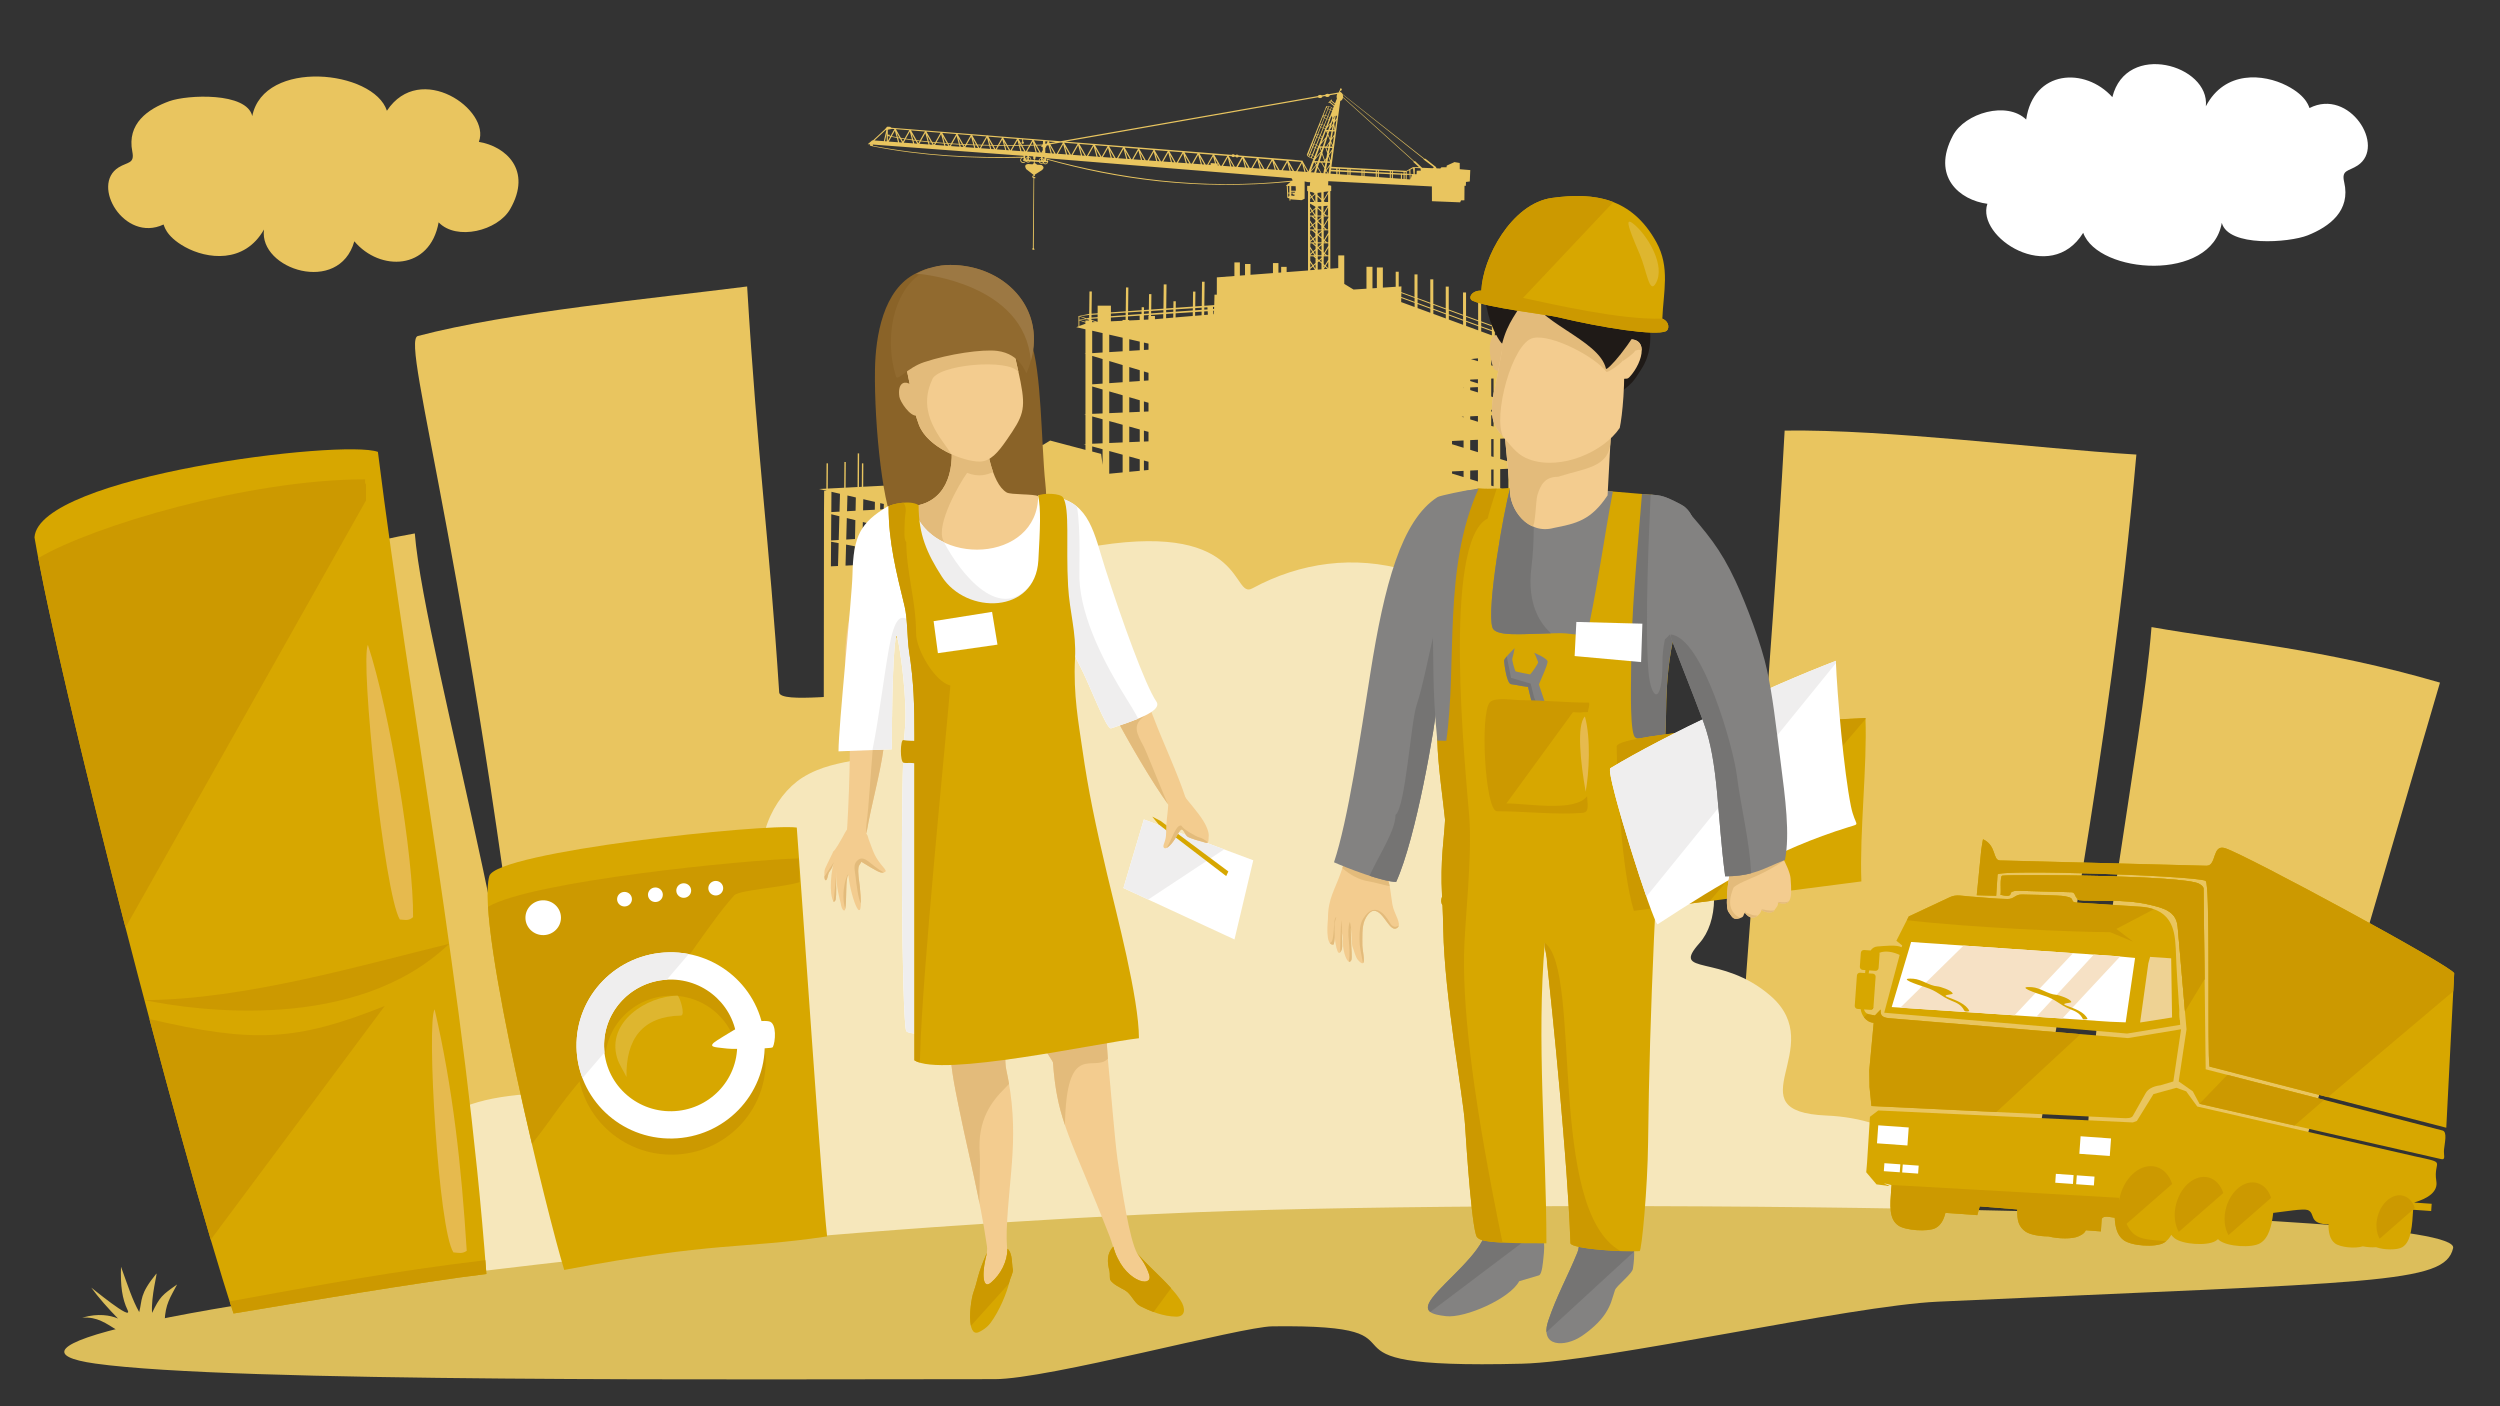 <?xml version="1.0" encoding="UTF-8"?>
<!DOCTYPE svg PUBLIC "-//W3C//DTD SVG 1.1//EN" "http://www.w3.org/Graphics/SVG/1.1/DTD/svg11.dtd">
<!-- Creator: CorelDRAW -->
<svg xmlns="http://www.w3.org/2000/svg" xml:space="preserve" width="677.333mm" height="381mm" style="shape-rendering:geometricPrecision; text-rendering:geometricPrecision; image-rendering:optimizeQuality; fill-rule:evenodd; clip-rule:evenodd"
viewBox="0 0 111.92 62.955"
 xmlns:xlink="http://www.w3.org/1999/xlink">
 <rect x="0" y="0" width="111.92" height="62.955" fill="#333333" stroke="none"/>
 <defs>
  <style type="text/css">
   <![CDATA[
    .fil18 {fill:none}
    .fil12 {fill:#1F1A17}
    .fil9 {fill:#757473}
    .fil8 {fill:#838281}
    .fil14 {fill:#EFEEEE}
    .fil7 {fill:white}
    .fil13 {fill:#8A6328}
    .fil15 {fill:#916A2F}
    .fil16 {fill:#9C7843}
    .fil11 {fill:#CC9900}
    .fil10 {fill:#D7A700}
    .fil4 {fill:#DCBE5B}
    .fil17 {fill:#DEB62F}
    .fil6 {fill:#E3BB7B}
    .fil21 {fill:#E6BA4E}
    .fil2 {fill:#E9C55F}
    .fil1 {fill:transparent}
    .fil20 {fill:#EED293}
    .fil5 {fill:#F3CC8F}
    .fil19 {fill:#F6E1C5}
    .fil3 {fill:#F6E7BB}
    .fil0 {fill:#1F1A17;fill-rule:nonzero}
   ]]>
  </style>
 </defs>
<symbol id="Symbol1" viewBox="-320.272 67.172 6.637 4.547">
 <path class="fil0" d="M-320.16 71.263c-0.088,-0.141 -0.112,-0.279 -0.073,-0.414 0.039,-0.135 0.128,-0.245 0.268,-0.332 0.091,-0.057 0.186,-0.089 0.282,-0.097 0.097,-0.008 0.185,0.01 0.265,0.053 0.08,0.043 0.147,0.107 0.199,0.192 0.054,0.086 0.081,0.176 0.083,0.269 0.002,0.093 -0.024,0.18 -0.076,0.262 -0.053,0.081 -0.122,0.148 -0.208,0.202 -0.093,0.058 -0.189,0.09 -0.286,0.097 -0.098,0.007 -0.186,-0.011 -0.265,-0.055 -0.079,-0.043 -0.142,-0.103 -0.189,-0.177zm0.136 -0.082c0.064,0.103 0.146,0.163 0.247,0.183 0.101,0.019 0.2,-0.001 0.297,-0.061 0.099,-0.061 0.161,-0.141 0.188,-0.24 0.027,-0.099 0.006,-0.204 -0.062,-0.313 -0.043,-0.069 -0.094,-0.121 -0.154,-0.156 -0.059,-0.035 -0.124,-0.05 -0.194,-0.046 -0.07,0.004 -0.138,0.027 -0.203,0.067 -0.093,0.058 -0.156,0.135 -0.189,0.231 -0.033,0.096 -0.01,0.208 0.07,0.336z"/>
 <path id="1" class="fil0" d="M-318.912 69.884l0.122 -0.075 0.183 0.294c0.01,-0.04 0.026,-0.076 0.049,-0.107 0.023,-0.031 0.051,-0.057 0.086,-0.079 0.085,-0.053 0.171,-0.064 0.259,-0.034 0.088,0.03 0.16,0.091 0.217,0.184 0.06,0.096 0.081,0.191 0.065,0.284 -0.017,0.092 -0.065,0.164 -0.145,0.213 -0.026,0.016 -0.055,0.029 -0.086,0.039 -0.031,0.01 -0.076,0.011 -0.133,0.003l0.18 0.29 -0.122 0.075 -0.18 -0.29c-0.01,0.038 -0.027,0.071 -0.049,0.101 -0.023,0.03 -0.051,0.055 -0.085,0.076 -0.075,0.047 -0.158,0.059 -0.25,0.037 -0.091,-0.022 -0.17,-0.086 -0.235,-0.191 -0.055,-0.089 -0.077,-0.18 -0.063,-0.272 0.013,-0.092 0.063,-0.165 0.149,-0.218 0.036,-0.022 0.073,-0.036 0.109,-0.042 0.037,-0.006 0.074,-0.004 0.113,0.007l-0.183 -0.294zm0.459 0.47c0.058,0.093 0.111,0.146 0.161,0.159 0.05,0.013 0.097,0.006 0.141,-0.021 0.05,-0.031 0.079,-0.077 0.09,-0.138 0.01,-0.061 -0.01,-0.133 -0.061,-0.216 -0.049,-0.078 -0.101,-0.126 -0.157,-0.145 -0.056,-0.018 -0.109,-0.012 -0.159,0.019 -0.054,0.034 -0.082,0.079 -0.085,0.136 -0.002,0.057 0.021,0.125 0.07,0.205zm-0.462 0.271c0.054,0.087 0.11,0.139 0.168,0.157 0.058,0.017 0.112,0.01 0.162,-0.021 0.053,-0.033 0.08,-0.076 0.083,-0.131 0.002,-0.054 -0.02,-0.12 -0.067,-0.196 -0.05,-0.081 -0.102,-0.133 -0.155,-0.157 -0.053,-0.024 -0.107,-0.018 -0.162,0.016 -0.05,0.031 -0.078,0.076 -0.085,0.135 -0.007,0.059 0.012,0.125 0.057,0.197z"/>
 <path id="12" class="fil0" d="M-317.9 70.008c-0.071,-0.114 -0.086,-0.222 -0.046,-0.322 0.033,-0.084 0.094,-0.153 0.183,-0.208 0.099,-0.061 0.197,-0.084 0.294,-0.067 0.097,0.017 0.176,0.074 0.237,0.172 0.049,0.079 0.074,0.15 0.075,0.213 0.001,0.063 -0.018,0.123 -0.055,0.181 -0.037,0.058 -0.087,0.106 -0.15,0.145 -0.1,0.062 -0.199,0.085 -0.295,0.068 -0.096,-0.017 -0.177,-0.077 -0.241,-0.181zm0.125 -0.078c0.049,0.079 0.106,0.126 0.17,0.14 0.065,0.015 0.127,0.003 0.188,-0.035 0.06,-0.037 0.098,-0.088 0.114,-0.153 0.015,-0.064 -0.002,-0.137 -0.052,-0.218 -0.047,-0.076 -0.103,-0.122 -0.168,-0.136 -0.065,-0.014 -0.127,-0.003 -0.187,0.034 -0.061,0.038 -0.099,0.089 -0.115,0.153 -0.016,0.064 0.001,0.135 0.05,0.214z"/>
 <path id="123" class="fil0" d="M-316.747 70.047l-0.529 -0.853 0.111 -0.069 0.05 0.08c0.007,-0.047 0.022,-0.089 0.045,-0.125 0.023,-0.036 0.058,-0.069 0.105,-0.098 0.061,-0.038 0.124,-0.058 0.187,-0.06 0.064,-0.002 0.123,0.014 0.177,0.049 0.055,0.034 0.1,0.081 0.137,0.14 0.039,0.063 0.061,0.128 0.066,0.195 0.005,0.067 -0.009,0.129 -0.043,0.187 -0.034,0.058 -0.078,0.104 -0.133,0.139 -0.041,0.025 -0.081,0.04 -0.123,0.046 -0.041,0.005 -0.079,0.003 -0.114,-0.006l0.186 0.3 -0.122 0.075zm-0.226 -0.609c0.049,0.079 0.104,0.126 0.165,0.141 0.061,0.015 0.118,0.006 0.171,-0.027 0.054,-0.033 0.088,-0.082 0.102,-0.145 0.014,-0.063 -0.004,-0.136 -0.055,-0.218 -0.049,-0.079 -0.104,-0.126 -0.166,-0.141 -0.062,-0.016 -0.119,-0.007 -0.171,0.025 -0.052,0.032 -0.085,0.081 -0.099,0.148 -0.014,0.066 0.004,0.139 0.053,0.219z"/>
 <polygon id="1234" class="fil0" points="-316.504,68.715 -316.315,68.597 -315.82,68.974 -315.917,68.35 -315.742,68.242 -315.359,68.858 -315.481,68.934 -315.789,68.437 -315.693,69.065 -315.802,69.133 -316.325,68.737 -316.002,69.257 -316.121,69.331 "/>
 <polygon id="12345" class="fil0" points="-315.556,68.126 -315.434,68.051 -315.142,68.521 -315.097,67.842 -314.966,67.761 -314.584,68.377 -314.705,68.452 -314.995,67.985 -315.042,68.662 -315.173,68.743 "/>
 <polygon id="123456" class="fil0" points="-314.78,67.645 -314.59,67.528 -314.096,67.904 -314.192,67.281 -314.017,67.172 -313.635,67.788 -313.757,67.864 -314.064,67.368 -313.969,67.996 -314.078,68.063 -314.601,67.667 -314.278,68.188 -314.397,68.261 "/>
</symbol>
 <g id="Слой_x0020_1">
  <rect class="fil1" width="111.92" height="62.955"/>
  <path class="fil2" d="M96.319 28.073c3.73,0.659 7.654,0.955 12.914,2.486l-6.894 23.535c-1.363,-0.674 -3.076,0.291 -4.543,-0.445 -1.493,-0.749 -2.794,-1.038 -4.396,-1.492 0.218,-7.948 2.487,-18.606 2.919,-24.084z"/>
  <path class="fil2" d="M51.705 14.29l0.37 -0.031 0.002 -0.195 -0.547 0.036 -0.001 0.048 0.176 0 0 0.142zm7.926 -9.082l0.013 0.073 -0.065 0.196 -0.142 0.174 0.165 -0.439 0.03 -0.003zm0.037 0.212l0.015 0.086 -0.004 0.022 -0.107 0.158 0.078 -0.244 0.018 -0.022zm0.044 0.255l0.026 0.15 -0.053 -0.001 0.027 -0.149zm0.056 0.1l-0.036 -0.21 0.012 -0.068 0.083 -0.122 -0.059 0.4zm-0.065 -0.375l-0.003 -0.019 0.009 -0.011 -0.006 0.031zm-0.011 -0.062l-0.003 -0.02 0.039 -0.122 0.015 -0.002 -0.021 0.107 -0.03 0.037zm-0.023 -0.134l-9.91418e-005 -0 9.91418e-005 0 0 0zm-0.12 0.36l-0.15 0.182 -0.02 0.053 0.007 0.018 0.077 0.002 0.085 -0.255zm-0.097 0.511l-0.009 0.011 -0.15 0.47 0.062 0.002 0.001 -0.001 0 0.001 0.014 0 0.15 -0.222 0.013 -0.065 -0.081 -0.196zm-0.123 0.15l-0.203 0.247 -0.027 0.072 0 -9.91418e-005 0.002 0.007 0.118 0.003 0.109 -0.329zm-0.167 0.152l0.196 -0.239 0.054 -0.161 -0.041 -0.1 -0.02 -0.001 -0.188 0.5zm-0.038 0.466l-0.253 0.308 -0.02 0.053 0.003 0.006 0.146 0.004 0.123 -0.371zm-0.217 0.212l0.23 -0.28 -0.056 -0.163 -0.008 -0 -0.167 0.444zm0.019 0.354l-0.247 0.301 0.153 0.011 0.1 -0.302 -0.006 -0.011zm-0.245 0.246l0.227 -0.277 -0.063 -0.108 -0.019 -0 -0.145 0.386zm0.252 -0.307l0.038 -0.046 0.009 -0.028 -0.091 -0.002 0.044 0.077zm-0.08 1.33l-0.126 0.109 -0.077 -0.119 0 -0.084 0.141 0.035 0.062 0.059zm-0.161 0.139l-0.042 0.036 0 -0.101 0.042 0.065zm-0.042 0.085l0.062 -0.053 0.125 0.194 -0.188 0 0 -0.141zm0.097 -0.083l0.133 -0.114 0.005 0.005 0 0.323 -0.138 -0.214zm0.138 0.486l-0.133 0.114 -0.103 -0.159 0 -0.145 0.236 0.137 0 0.054zm-0.168 0.145l-0.068 0.059 0 -0.164 0.068 0.105zm-0.068 0.107l0.089 -0.076 0.109 0.168 -0.197 0 0 0.046 0.072 0 0.164 0.155 0 0.093 -0.122 0.105 -0.114 -0.177 0 -0.315zm0.124 -0.106l0.112 -0.096 0 0.27 -0.112 -0.174zm0.215 -0.184l0.031 -0.026 0.133 -0.01 0 0.192 -0.164 -0.156zm0.164 0.446l-0.169 0.145 0 -0.164 0.169 0 0 0.018zm-0.423 0.365l-0.079 0.068 0 -0.191 0.079 0.122zm-0.079 0.117l0.1 -0.085 0.103 0.159 -0.203 0 9.91418e-005 0.046 0.08 0 0.156 0.138 0 0.117 -0.11 0.096 -0.126 -0.196 0 -0.276zm0.135 -0.115l0.101 -0.086 0 0.243 -0.101 -0.156zm0.218 -0.186l0.15 -0.128 0 0.271 -0.15 -0.143zm-0.019 -1.159l0.169 0.161 0 -0.283 -0.169 0.024 0 0.098zm0.277 0.264l0.046 0.044 0.149 0 0 -0.368 -0.195 0.324zm-0.109 -0.037l-0.169 -0.16 0 0.241 0.169 0 0 -0.081zm0.098 0.555l0.008 0.008 0.189 -0.315 -0.198 0.015 0 0.293zm0.042 0.04l0.096 0.092 0.067 0 0 -0.363 -0.163 0.272zm0.028 0.092l-0.053 -0.05 -0.017 0.028 0 0.021 0.07 0zm-0.168 -0.159l-0.169 -0.16 0 0.319 0.169 0 0 -0.159zm-0.358 0.205l0.091 0.087 0 -0.087 -0.091 0zm0.478 0.456l0.124 0.118 0.059 0 0 -0.423 -0.183 0.305zm0.056 0.118l-0.078 -0.074 0 0.074 0.078 0zm-0.176 -0.166l-0.169 -0.16 0 0.326 0.169 0 0 -0.166zm0.461 -5.282l-0.038 0.096c0.032,0.008 0.06,0.01 0.079,0.005l0.018 -0.047c-0.01,-0.017 -0.031,-0.036 -0.059,-0.054zm-0.045 0.113l-0.108 0.273c0.026,0.015 0.048,0.032 0.064,0.049l0.121 -0.31c-0.022,0 -0.048,-0.004 -0.076,-0.011zm-0.114 0.29l-0.038 0.096c0.033,0.008 0.062,0.01 0.081,0.005l0.018 -0.046c-0.01,-0.018 -0.032,-0.037 -0.061,-0.055zm-0.045 0.114l-0.109 0.277c0.027,0.016 0.049,0.034 0.065,0.051l0.123 -0.317c-0.023,0 -0.05,-0.004 -0.079,-0.012zm-0.116 0.295l-0.038 0.095c0.035,0.009 0.066,0.01 0.084,0.002l0.014 -0.037c-0.008,-0.019 -0.03,-0.04 -0.061,-0.06zm-0.044 0.113l-0.125 0.316c0.028,0.018 0.051,0.037 0.065,0.056l0.14 -0.361c-0.023,0.001 -0.051,-0.002 -0.081,-0.011zm-0.132 0.334l-0.037 0.093c0.044,0.01 0.079,0.007 0.091,-0.009l0.004 -0.011c0.002,-0.02 -0.021,-0.048 -0.059,-0.073zm-0.044 0.111l-0.119 0.301c0.028,0.017 0.052,0.035 0.069,0.053l0.134 -0.346c-0.023,0.003 -0.052,-0 -0.085,-0.008zm-0.126 0.32l-0.041 0.104c0.036,0.009 0.068,0.011 0.088,0.005l0.019 -0.048c-0.011,-0.019 -0.034,-0.041 -0.066,-0.061zm-0.048 0.122l-0.123 0.313c0.029,0.017 0.053,0.036 0.071,0.054l0.138 -0.354c-0.025,0 -0.054,-0.004 -0.085,-0.013zm-0.131 0.331l-0.041 0.105c0.037,0.01 0.069,0.012 0.09,0.006l0.019 -0.049c-0.011,-0.019 -0.036,-0.042 -0.068,-0.061zm-0.083 0.091l0.045 -0.111c-0.004,-0.002 -0.008,-0.003 -0.011,-0.005 -0.022,-0.01 -0.043,-0.017 -0.063,-0.022l-0.041 0.103c0.017,0.01 0.035,0.021 0.056,0.029 0.005,0.002 0.01,0.004 0.015,0.006zm0.052 -0.13l0.123 -0.305c-0.007,-0.003 -0.014,-0.006 -0.022,-0.009 -0.019,-0.008 -0.036,-0.017 -0.052,-0.026l-0.124 0.313c0.02,0.006 0.042,0.013 0.064,0.022l0.011 0.005zm0.13 -0.324l0.045 -0.111c-0.006,-0.003 -0.012,-0.006 -0.018,-0.008 -0.02,-0.009 -0.04,-0.016 -0.059,-0.02l-0.041 0.104c0.016,0.01 0.033,0.019 0.052,0.027 0.007,0.003 0.014,0.006 0.021,0.009zm0.052 -0.129l0.118 -0.293c-0.01,-0.003 -0.02,-0.007 -0.03,-0.012 -0.017,-0.007 -0.032,-0.015 -0.046,-0.023l-0.118 0.299c0.019,0.006 0.039,0.012 0.06,0.021 0.006,0.003 0.012,0.005 0.017,0.008zm0.125 -0.31l0.041 -0.102c-0.008,-0.004 -0.017,-0.009 -0.026,-0.012 -0.018,-0.008 -0.036,-0.014 -0.053,-0.018l-0.038 0.097c0.014,0.009 0.03,0.017 0.047,0.024 0.01,0.004 0.02,0.008 0.029,0.011zm0.048 -0.119l0.124 -0.308c-0.009,-0.003 -0.018,-0.007 -0.027,-0.011 -0.019,-0.008 -0.036,-0.017 -0.052,-0.026l-0.124 0.314c0.017,0.005 0.035,0.011 0.053,0.019 0.009,0.004 0.017,0.008 0.025,0.012zm0.131 -0.325l0.041 -0.102c-0.007,-0.004 -0.015,-0.007 -0.023,-0.011 -0.02,-0.009 -0.04,-0.015 -0.059,-0.02l-0.038 0.095c0.015,0.01 0.033,0.019 0.052,0.027 0.009,0.004 0.018,0.007 0.026,0.01zm0.048 -0.119l0.109 -0.271c-0.009,-0.003 -0.018,-0.007 -0.027,-0.011 -0.019,-0.008 -0.038,-0.018 -0.054,-0.028l-0.11 0.278c0.019,0.005 0.039,0.012 0.059,0.021 0.008,0.003 0.015,0.007 0.022,0.011zm0.116 -0.288l0.041 -0.102c-0.007,-0.004 -0.015,-0.008 -0.023,-0.011 -0.021,-0.009 -0.042,-0.016 -0.061,-0.021l-0.037 0.094c0.016,0.01 0.034,0.02 0.054,0.029 0.009,0.004 0.018,0.007 0.026,0.01zm0.048 -0.119l0.107 -0.267c-0.01,-0.004 -0.021,-0.008 -0.031,-0.012 -0.019,-0.008 -0.036,-0.017 -0.052,-0.027l-0.108 0.274c0.02,0.005 0.041,0.012 0.062,0.021 0.008,0.003 0.015,0.007 0.022,0.011zm0.114 -0.284l0.041 -0.102c-0.009,-0.005 -0.018,-0.009 -0.027,-0.013 -0.02,-0.009 -0.04,-0.015 -0.059,-0.02l-0.038 0.095c0.015,0.01 0.033,0.019 0.052,0.027 0.01,0.005 0.021,0.009 0.031,0.012zm-0.971 2.083l0.033 -0.082c-0.033,-0.002 -0.057,0.004 -0.064,0.02 -0.007,0.016 0.005,0.039 0.031,0.062zm0.042 -0.103l0.133 -0.327c-0.012,-0.009 -0.023,-0.019 -0.032,-0.028l-0.135 0.352c0.011,0 0.023,0.001 0.035,0.003zm0.141 -0.347l0.035 -0.087c-0.018,-0.002 -0.034,-0.002 -0.046,0.001l-0.02 0.053c0.007,0.011 0.017,0.022 0.031,0.033zm0.044 -0.107l0.126 -0.31c-0.016,-0.011 -0.029,-0.023 -0.039,-0.035l-0.131 0.341c0.014,-0 0.028,0.001 0.044,0.004zm0.134 -0.329l0.034 -0.083c-0.024,-0.003 -0.043,-0.002 -0.056,0.004l-0.014 0.035c0.005,0.013 0.018,0.028 0.036,0.043zm0.041 -0.101l0.132 -0.324c-0.019,-0.014 -0.035,-0.029 -0.046,-0.043l-0.14 0.364c0.016,-0.001 0.034,0.001 0.054,0.004zm0.139 -0.343l0.033 -0.082c-0.036,-0.004 -0.062,0.001 -0.069,0.018 -0.007,0.017 0.007,0.04 0.036,0.064zm0.041 -0.1l0.117 -0.287c-0.023,-0.017 -0.041,-0.034 -0.052,-0.051l-0.129 0.335c0.018,-0.002 0.04,-0.002 0.064,0.003zm0.124 -0.306l0.034 -0.083c-0.036,-0.005 -0.064,0.001 -0.071,0.018 -0.007,0.017 0.008,0.041 0.037,0.065zm0.041 -0.101l0.114 -0.281c-0.026,-0.019 -0.047,-0.038 -0.058,-0.057l-0.129 0.336c0.019,-0.004 0.045,-0.004 0.073,0.002zm0.122 -0.3l0.035 -0.086c-0.039,-0.006 -0.069,-0.001 -0.077,0.017 -0.008,0.018 0.01,0.044 0.042,0.069zm0.113 -0.287l0.175 0.149 0.018 -0.046 -0.156 -0.133 -0.038 0.003 0.001 0.027zm0.159 0.19l-0.186 -0.158 -0.055 0.004 -0.005 -0.032 0.045 -0.011 0.005 -0.04 0.015 0.002 -0.002 -0.012 0.045 -0.011 0.005 -0.04 0.034 0.003 0.002 0.044 0.145 0.124 0.086 -0.22c-0.009,-0.026 -0.014,-0.055 -0.014,-0.086 0,-0.045 0.011,-0.086 0.029,-0.119l-0.336 0.059 0 0.002c0.002,0.04 -0.045,0.074 -0.104,0.076 -0.045,0.002 -0.085,-0.016 -0.102,-0.042l-0.121 0.021c-0.003,0.037 -0.048,0.068 -0.104,0.07 -0.041,0.002 -0.078,-0.013 -0.097,-0.035l-11.302 1.984 1.253 0.1 0.002 -0.004 0.007 0.004 0.002 0 0.011 -0.007 0.005 0.008 3.98 0.318 0 -0 0.001 0.001 0.013 0.001 0.006 -0.004 0.002 0.004 2.154 0.172c0.015,-0.018 0.04,-0.03 0.069,-0.03 0.035,0 0.064,0.017 0.076,0.042l0.03 0.002c0.015,-0.016 0.039,-0.027 0.067,-0.027 0.033,0 0.062,0.016 0.075,0.039l2.468 0.197 0.357 0.037 0.002 -0.003 0.006 0.004 0.004 0 0.01 -0.006 0.004 0.008 0.014 0.002 0.001 0.017 0.006 0.004 -0.004 0.007 0.256 0.453 0.224 -0.577c-0.039,0 -0.091,-0.011 -0.145,-0.034 -0.1,-0.043 -0.167,-0.111 -0.149,-0.152 0.001,-0.002 0.002,-0.004 0.003,-0.006l0.171 -0.426c-0.002,-0.008 -0.001,-0.016 0.002,-0.023 0.003,-0.006 0.007,-0.012 0.014,-0.016l0.163 -0.408c0,-0.003 0.001,-0.006 0.002,-0.009 0.001,-0.002 0.002,-0.004 0.004,-0.006l0.499 -1.246c0,-0.001 0.001,-0.002 0.001,-0.003 0.016,-0.038 0.105,-0.035 0.198,0.005 0.047,0.021 0.086,0.047 0.112,0.073l0.036 -0.093zm-20.15 1.561l0.113 -0.502 -0.02 0.004 -0.008 -0 -0.505 0.468 0.419 0.031zm0.13 -0.347l-0.079 0.351 0.077 0.006 0.001 -0.252 0 0 0 -0 0.001 -0.104zm15.754 1.05c-0.015,0.018 -0.04,0.03 -0.069,0.03 -0.035,0 -0.065,-0.017 -0.077,-0.042l-0.03 -0.002c-0.015,0.017 -0.039,0.027 -0.067,0.027 -0.033,0 -0.062,-0.016 -0.075,-0.039l-0.128 -0.01 0.27 0.477 0.07 0.005 0.246 -0.434 -0.142 -0.011zm-1.249 0.28l0.19 0.012 -0.085 -0.315 -0.214 0.377 0.103 0.007 0.005 -0.082zm0.244 0.016l0.067 0.004 -0.125 -0.22 0.058 0.216zm0.072 0.013l-0.005 0.076 0.05 0.004 -0.045 -0.08zm5.335 -2.149l-0.055 0.006 -0.04 0.218 0.079 -0.116 0.016 -0.108zm-0.195 0.44l-0.129 0.19 -0.003 0.009 0.092 0.002 0.039 -0.201zm0.092 0.266l-0.078 -0.002 -0.056 0.308 0.114 -0.169 0.02 -0.137zm-0.143 -0.004l-0.1 -0.002 -0.042 0.131 0.079 0.193 0.063 -0.322zm-0.165 -0.004l-0.032 -0.001 0.018 0.044 0.014 -0.043zm0.275 0.23l-0.118 0.175 -0.007 0.038 0.069 0.169 0.056 -0.381zm-0.216 0.32l-0.088 0.13 0.063 0.002 0.026 -0.132zm0.079 -0.04l0.071 0.172 -0.001 0.004 -0.102 -0.002 0.032 -0.174zm0.061 0.237l-0.104 -0.003 -0.051 0.279 0.146 -0.216 0.009 -0.06zm-0.178 -0.004l-0.088 -0.002 0.056 0.165 0.032 -0.163zm-0.128 -0.003l-0.063 -0.002 -0.073 0.228 0.109 0.321 0.069 -0.102 0.04 -0.205 -0.082 -0.241zm-0.137 -0.003l-0.077 -0.002 0.039 0.116 0.038 -0.114zm0.364 0.554l-0.07 -0.208 0.129 -0.19 -0.058 0.398zm-0.095 -0.161l0.075 0.22 -0.114 -0.003 0.039 -0.217zm-0.098 0.591l0.165 -0.245 0.01 -0.066 -0.128 -0.003 -0.055 0.301 0.007 0.013zm0.153 -0.16l-0.132 0.195 0.076 0.133 0.008 0.001 0.048 -0.329zm-0.154 0.228l-0.028 0.042 -0.009 0.049 0.094 0.007 -0.057 -0.098zm-0.07 -0.194l-0.11 -0.194 0.139 0.004 0.008 0.001 -0.037 0.189zm-0.154 -0.195l0.144 0.249 -0.044 0.225 -0.085 -0.006 -0.158 -0.277 0.061 -0.192 0.081 0.002zm-0.158 0.236l0.132 0.228 -0.2 -0.015 0.068 -0.213zm0.342 -0.293l-0.004 -0.012 0.036 -0.053 -0.013 0.066 -0.019 -0zm-0.147 -0.316l0.102 0.299 -0.01 0.015 -0.19 -0.005 0.099 -0.31zm0.805 -2.876c-0.016,0.024 -0.038,0.05 -0.046,0.076 -0.002,0.008 -0.006,0.02 -0.009,0.032l-0.437 0.077c-0.019,-0.011 -0.045,-0.017 -0.072,-0.016 -0.043,0.002 -0.079,0.02 -0.095,0.045l-0.149 0.026c-0.02,-0.014 -0.049,-0.023 -0.082,-0.022 -0.047,0.002 -0.087,0.024 -0.1,0.054l-11.521 2.021 -3.262 -0.261 -0.008 -0.013 -0.012 0.007 -0.008 -0.005 -0.005 0.009 -2.027 -0.162 -0.001 -0.002 -0.003 0.002 -1.393 -0.111 -0.003 -0.005 -0.007 0.004 -0.011 -0.001 -0.002 -0.001 -0.001 0.001 -0.825 -0.066 -0.061 -0.043 -0.134 -0.003 -0.096 0.114 -0.535 0.497 -0.034 -0.002 -0.201 0.173 6.973 0.521 0 0.039c-2.223,0.066 -4.466,-0.052 -6.743,-0.49l0.002 -0.05 -0.129 -0.01 -0.006 0.054 0.136 0.035c2.202,0.434 4.422,0.552 6.651,0.506 -0.035,0.023 -0.058,0.063 -0.058,0.108 0,0.071 0.058,0.129 0.129,0.129 0.054,0 0.1,-0.033 0.119,-0.08 0.023,0.037 0.063,0.061 0.11,0.061 0.042,0 0.079,-0.02 0.102,-0.05l0.15 0.009 -0.002 0.072c-0.019,0.009 -0.038,0.025 -0.055,0.048l-0.191 -0.015c-0.151,0.015 -0.169,0.098 -0.097,0.227l0.331 0.259c0,0.01 0.001,0.02 0.001,0.03 -0.008,0 -0.019,0 -0.027,0.002 -0.021,0.005 -0.032,0.035 -0.032,0.056 0,0.002 0,0.014 0,0.014 0.002,0.003 0.01,0.013 0.013,0.016 0.003,0.005 0.011,0.008 0.018,0.011 0.006,0.003 0.016,0.013 0.024,0.014l0.003 0.001 -0.031 3.133 -0.016 0 0 0.079 0.092 0 -0.025 -0.079 -0.008 0 0.018 -3.125c0.013,0.001 0.03,0.001 0.038,-0 0,0 0.013,-0.006 0.013,-0.006 0,0 0,-0.035 0,-0.037 0,-0.013 -0.027,-0.01 -0.05,-0.009l0 0 -0.03 -0.005c-0.002,-0.005 -0.003,-0.018 -0.003,-0.024 0,-0.022 0.034,-0.008 0.043,-0.013 0.01,-0.005 0.018,0.002 0.018,-0.016 0,-0.017 -0.001,-0.033 -0.001,-0.05l0.317 -0.202c0.119,-0.099 0.075,-0.169 -0.014,-0.23l-0.203 -0.015c-0.037,-0.044 -0.071,-0.066 -0.103,-0.069l-0.002 -0.063 0.185 0.011c0.019,0.047 0.066,0.08 0.12,0.08 0.026,0 0.051,-0.008 0.071,-0.021 0.024,0.028 0.059,0.046 0.099,0.046 0.071,0 0.129,-0.058 0.129,-0.129 0,-0.027 -0.008,-0.053 -0.023,-0.074 3.012,0.839 6.604,1.394 10.88,0.983l-0.214 0.174 0.037 0.018 0.024 0.52 0.101 0.041 -0.006 0.088 0.046 -0.003 0.006 -0.066 0.049 0.02 0.445 0.032 0.135 -0.065 0 -0.774 0.136 0.03 0.111 0.005 -0.016 0.165 -0.118 0 0 0.231 0.038 0.009 0 3.547 -0.957 0.072 0 -0.234 -0.245 0 0 0.252 -0.122 0.009 0 -0.431 -0.245 0 0 0.449 -1.006 0.076 0 -0.484 -0.245 0 0 0.503 -0.23 0.017 0 -0.592 -0.245 0 0 0.611 -0.786 0.06 -0.002 0.775 -0.103 -0.001 -0.012 0.467 -0.444 0.031 0.013 -1.076 -0.116 -0.001 -0.013 1.085 -0.29 0.02 0.008 -0.662 -0.106 -0.001 -0.008 0.671 -0.767 0.054 0.003 -0.29 -0.106 -0.001 -0.003 0.298 -0.32 0.023 0.013 -1.077 -0.125 -0.001 -0.013 1.087 -0.547 0.039 0.008 -0.689 -0.106 -0.001 -0.008 0.697 -0.218 0.015 0.002 -0.124 -0.106 -0.001 -0.002 0.132 -0.605 0.043 0.012 -1.06 -0.106 -0.001 -0.012 1.068 -0.663 0.047 0 -0.298 -0.595 0 0 0.34 -0.272 0.019 0.012 -0.994 -0.106 -0.001 -0.012 1.002 -0.497 0.104 0.017 0.006 0 0.167 -0.017 0.004 0.017 0.006 0 0.273 -0.101 0.037 0.414 0.095 0 1.091 -0.042 0.003 0.042 0.013 0 2.697 -0.061 0.003 0.061 0.017 0 1.318 -0.079 0.003 0.079 0.022 0 0.231 -1.58 -0.418 -0.317 0.192 -3.58 0.236 -1.017 -0.25 -0.213 1.144 0.51 0.554 -0.977 0.05 0.009 -1.458 -0.063 -0.001 -0.009 1.462 -0.206 0.011 0.006 -0.701 -0.063 -0.001 -0.006 0.705 -0.565 0.029 0.007 -0.835 -0.063 -0.001 -0.007 0.839 -0.507 0.026 0.01 -1.22 -0.063 -0.001 -0.01 1.224 -0.245 0.013 0.007 -1.233 -0.063 -0.001 -0.007 1.237 -0.938 0.048 0.006 -1.046 -0.063 -0.001 -0.006 1.05 -0.128 0.007 0.009 -1.503 -0.063 -0.001 -0.009 1.507 -0.534 0.028 0.009 -1.149 -0.063 -0.001 -0.009 1.153 -0.736 0.038 0.009 -1.13 -0.063 -0.001 -0.009 1.134 -0.332 0.017 0.331 0.077 0 0.009 -0.098 0 -0.007 0.968 -0.006 0 0.006 0.002 -0.018 16.195 0.161 0 0.161 0 0.313 0 0.336 0 0.401 0 0.336 0 0.541 0 0.237 0 0.088 0 0.653 0 0.202 0 0.237 0 24.464 0 0.517 0 0.297 0 0.346 0 0.594 0 0.106 0 0.297 0 0.366 0 0.175 0 0.122 0 0 -14.13 0.33 -0.015 0 14.145 0.322 0 0 -23.35 0.335 -0.037 -0.335 -0.123 0 -0.133 -0.024 0 0.197 -0.038 -0.054 -0.019 -0.196 -0.072 0 -0.063 0.25 -0.031 0 -0.034 -0.25 -0.092 0 -0.992 -0.135 0 0 0.943 -1.339 -0.491 0 -1.022 -0.135 0 0 0.973 -0.478 -0.175 0 -1.011 -0.135 0 0 0.962 -0.541 -0.198 0 -1.045 -0.135 0 0 0.995 -0.639 -0.234 0 -1.025 -0.135 0 0 0.975 -0.557 -0.204 0 -1.096 -0.135 0 0 1.047 -0.572 -0.21 0 -1.057 -0.135 0 0 1.008 -0.59 -0.216 0.006 -0.256 -0.122 0.008 0 -0.664 -0.135 0 0 0.673 -0.575 0.038 0 -0.904 -0.269 0 0 0.922 -0.196 0.013 0 -0.963 -0.269 0 0 0.98 -0.578 0.038 -0.416 -0.253 0 -1.276 -0.269 0 0 0.569 -0.355 0.027 0 -3.475 0.039 -0.006 0 -0.231 -0.039 -0.006 0 -0.015 -0.098 0 0.007 -0.185 4.637 0.235 0.003 0.661 1.263 0.051 0.04 -0.088 0.15 -0.004 0.005 -0.648 0.06 -0.001 0.005 -0.171 0.171 -0.022 0.022 -0.509 -0.47 -0.04 -0.003 -0.279 -0.234 -0.04 -0.346 0.157 -0.011 0.075 -0.235 0.002 -0.038 0.053 -0.171 -0.007 -0.032 -0.064 -0.47 -0.368 -0.03 0.009 -3.672 -2.896c-0.017,-0.036 -0.042,-0.065 -0.072,-0.08l-0.001 -0.019 -0.042 0.007c-0.002,-0 -0.005,-0 -0.008,-0 -0.003,0 -0.006,0 -0.01,0 0.003,-0.005 0.005,-0.011 0.005,-0.017 0.007,0 0.005,-0.014 0.016,-0.014 0,0 0.007,-0.012 0.007,-0.012 0.002,-0.002 0.012,-0.014 0.014,-0.017 0.001,-0.001 0.002,-0.005 0.002,-0.009 0.002,0.001 0.005,0.001 0.008,0.001 0.023,0 0.042,-0.023 0.042,-0.051 0,-0.028 -0.019,-0.051 -0.042,-0.051 -0.023,0 -0.042,0.023 -0.042,0.051 0,0.007 0.001,0.014 0.003,0.02zm0.125 0.208c0.009,0.026 0.014,0.055 0.014,0.086 0,0.007 -0,0.015 -0.001,0.022l3.193 2.876 0.028 -0.011 0.319 0.3 0.475 0.02 0.052 -0.042 -0.47 -0.357 0.024 -0.007 -3.634 -2.887zm0.01 0.135c-0.014,0.078 -0.062,0.137 -0.121,0.147l-0.396 2.947 3.36 0.181 0.29 -0.166 0.268 -9.91418e-005 -0.259 -0.238 0.027 -0.011 -3.169 -2.861zm-0.527 3.167l-0.008 0.057 0.234 0.013 9.91418e-005 -0.058 -0.227 -0.011zm-0.017 0.13l-0.014 0.105 0.258 0.019 0 -0.112 -0.244 -0.012zm-19.833 -1.644l0.089 0.007 -0.002 0.05 0.033 0.006 0.176 -0.31 -0.099 -0.008 -0.196 0.036 -0.001 0.22zm0.176 0.073c0.072,0.014 0.145,0.027 0.218,0.039l-0.077 -0.288 -0.141 0.249zm0.274 0.049l0.064 0.011 -0.116 -0.206 0.052 0.195zm0.132 0.022c0.057,0.009 0.114,0.018 0.172,0.027l0.207 -0.365 -0.597 -0.048 0.219 0.386zm0.228 0.036c0.09,0.014 0.181,0.027 0.272,0.039l-0.095 -0.353 -0.178 0.314zm0.327 0.047l0.083 0.011 -0.152 -0.268 0.069 0.257zm0.149 0.019c0.049,0.006 0.098,0.012 0.147,0.018l0.227 -0.401 -0.619 -0.05 0.245 0.433zm0.204 0.025c0.096,0.011 0.193,0.022 0.29,0.032l-0.099 -0.37 -0.191 0.338zm0.345 0.038l0.086 0.009 -0.159 -0.281 0.073 0.273zm0.151 0.015c0.046,0.004 0.092,0.009 0.138,0.013l0.237 -0.418 -0.632 -0.051 0.258 0.456zm0.196 0.018c0.103,0.009 0.205,0.018 0.308,0.026l-0.104 -0.387 -0.205 0.362zm0.363 0.03l0.09 0.007 -0.167 -0.295 0.077 0.288zm0.154 0.011c0.043,0.003 0.087,0.006 0.13,0.009l0.232 -0.41 -0.003 -0.006 -0.618 -0.05 0.259 0.458zm0.189 0.013c0.096,0.006 0.192,0.012 0.289,0.017l-0.096 -0.357 -0.193 0.34zm0.343 0.02l0.079 0.004 -0.148 -0.261 0.069 0.257zm0.142 0.007l0.111 0.005 0.227 -0.4 -0.587 -0.047 -0 0.001 0.25 0.442zm0.171 0.008c0.093,0.004 0.187,0.008 0.28,0.011l-0.092 -0.343 -0.188 0.332zm0.334 0.013l0.074 0.002 -0.139 -0.245 0.065 0.242zm0.136 0.004c0.062,0.002 0.124,0.004 0.186,0.005l0.209 -0.369 -0.63 -0.051 0.235 0.415zm0.246 0.007c0.09,0.002 0.18,0.004 0.269,0.006l-0.088 -0.327 -0.182 0.321zm0.323 0.007l0.068 0.001 -0.128 -0.226 0.06 0.225zm0.129 0.002c0.072,0.001 0.144,0.002 0.216,0.002l0.181 -0.319 -0.004 -0.006 -0.603 -0.049 0.211 0.372zm0.276 0.003c0.069,0.001 0.137,0.001 0.205,0.001l-0.066 -0.247 -0.139 0.246zm0.259 0.001l0.043 0 -0.082 -0.144 0.039 0.144zm0.104 9.91418e-005c0.092,0 0.184,-0 0.276,-0.001l0.154 -0.272 -0.611 -0.049 -0.001 0.001 0.182 0.321zm0.338 -0.001c0.057,-0 0.115,-0.001 0.172,-0.001l-0.055 -0.205 -0.117 0.207zm0.225 -0.002l0.03 -0 -0.057 -0.101 0.027 0.102zm0.091 -0.001c0.114,-0.001 0.228,-0.003 0.341,-0.005l0.118 -0.208 -0.406 -0.033 0 0.093c0.021,0.007 0.036,0.027 0.036,0.05 0,0.029 -0.024,0.053 -0.053,0.053 -0.029,0 -0.053,-0.024 -0.053,-0.053 0,-0.02 0.011,-0.038 0.028,-0.047l0 -0.1 -0.16 -0.013 0.149 0.263zm0.403 -0.006l0.118 -0.002 -0.038 -0.14 -0.08 0.142zm0.171 -0.003l0.01 -0 -0.02 -0.035 0.01 0.036zm0.071 -0.002c0.09,-0.002 0.179,-0.004 0.268,-0.007l0.025 -0.043 0.005 -0.114 -0.409 -0.033 0.111 0.196zm0.544 0.028l-0.073 0.002 -0.07 0.124 -0.001 0.213 0.24 0.018 -0.096 -0.356zm-0.301 0.006c-0.073,0.001 -0.147,0.003 -0.221,0.004l0.177 0.314 0.026 0.002 0.065 -0.115 -0.01 -0.141 -0.073 -0.002 0.036 -0.061zm-0.282 0.005l-0.022 0 0.08 0.299 0.116 0.008 -0.174 -0.308zm-0.075 0.001l-0.15 0.002 -0.15 0.264 0.379 0.028 -0.079 -0.294zm-0.212 0.003c-0.099,0.001 -0.199,0.002 -0.299,0.003l0.145 0.255 0.007 0.001 0.147 -0.259zm-0.36 0.004l-0.041 0 0.065 0.241 0.118 0.009 -0.142 -0.25zm-0.094 0.001c-0.067,0 -0.134,0.001 -0.202,0.001l-0.118 0.208 0.383 0.028 -0.064 -0.237zm-0.263 0.001c-0.079,0 -0.158,0 -0.237,0l0.115 0.203 0.006 0 0.115 -0.204zm-0.298 -9.91418e-005l-0.053 -0 0.051 0.191 0.115 0.008 -0.113 -0.199zm-0.106 -0c-0.078,-0 -0.155,-0.001 -0.233,-0.002l-0.091 0.161 0.375 0.027 -0.05 -0.187zm-0.294 -0.002c-0.059,-0.001 -0.118,-0.001 -0.178,-0.002l0.089 0.158 0.088 -0.156zm-0.239 -0.003l-0.078 -0.001 0.04 0.149 0.126 0.009 -0.089 -0.156zm-0.131 -0.002c-0.099,-0.002 -0.198,-0.004 -0.297,-0.007l-0.069 0.123 0.405 0.029 -0.039 -0.146zm-0.357 -0.008c-0.05,-0.001 -0.099,-0.003 -0.149,-0.004l0.07 0.123 0.011 0.001 0.068 -0.12zm-0.211 -0.006l-0.084 -0.003 0.031 0.115 0.121 0.009 -0.068 -0.121zm-0.137 -0.005c-0.102,-0.004 -0.205,-0.008 -0.307,-0.012l-0.055 0.096 0.392 0.029 -0.03 -0.113zm-0.367 -0.015l-0.074 -0.003 0.038 0.067 0.036 -0.064zm-0.137 -0.006l-0.089 -0.005 0.026 0.095 0.12 0.009 -0.056 -0.1zm-0.143 -0.007c-0.105,-0.006 -0.21,-0.012 -0.315,-0.019l-0.048 0.085 0.389 0.028 -0.025 -0.094zm-0.374 -0.023l-0.093 -0.006 0.048 0.085 0.045 -0.079zm-0.157 -0.011l-0.1 -0.007 0.024 0.089 0.128 0.009 -0.052 -0.091zm-0.154 -0.011c-0.112,-0.009 -0.224,-0.018 -0.335,-0.028l-0.049 0.087 0.409 0.03 -0.024 -0.089zm-0.393 -0.033c-0.034,-0.003 -0.067,-0.006 -0.101,-0.01l0.053 0.094 0.048 -0.084zm-0.165 -0.016c-0.032,-0.003 -0.065,-0.006 -0.097,-0.01l0.027 0.1 0.126 0.009 -0.056 -0.1zm-0.151 -0.015c-0.106,-0.011 -0.212,-0.023 -0.317,-0.035l-0.061 0.108 0.405 0.029 -0.027 -0.102zm-0.374 -0.042c-0.037,-0.005 -0.073,-0.009 -0.11,-0.014l0.059 0.104 0.051 -0.09zm-0.176 -0.022c-0.031,-0.004 -0.062,-0.008 -0.094,-0.012l0.036 0.133 0.132 0.01 -0.074 -0.13zm-0.149 -0.02c-0.1,-0.014 -0.199,-0.028 -0.298,-0.043l-0.084 0.149 0.419 0.03 -0.037 -0.136zm-0.354 -0.052c-0.046,-0.007 -0.091,-0.014 -0.136,-0.022l0.074 0.131 0.062 -0.109zm-0.204 -0.033l-0.075 -0.013 0.051 0.189 0.129 0.009 -0.105 -0.186zm-0.131 -0.023c-0.081,-0.014 -0.162,-0.029 -0.242,-0.045l-0.119 0.21 0.413 0.03 -0.052 -0.195zm-0.297 -0.055l-0.016 -0.003 -0.09 -0.023 -0.001 0.216 0.107 -0.189zm7.637 0.264l-0.467 0.082 0.237 0.418 0.042 0.003 0.277 -0.489 -0.004 -0.007 -0.085 -0.007zm-0.693 0.144l-0 9.91418e-005 0 0.001 0 -0.001zm-0.101 0.315l-0.002 -0.025 -0.014 0.024 0.015 0.001zm0.102 -0.515l-0.007 0.107 0.058 0.001 0.048 -0.085 -0.006 -0.01 0.008 -0.005 -0.102 -0.008zm0.118 0.098l0.001 -0 -0 -0.001 -0.001 0.002zm0.078 -0.014l0.269 -0.047 -0.303 -0.024 0.004 0.002 -0.004 0.007 0.035 0.062zm-0.17 0.687c3.276,0.891 6.937,1.427 11.02,0.992l0.026 -0.021 -0.052 -0.091 -10.994 -0.897 0 0.018zm11.625 0.598l-0.078 -0.29 0.168 0.297 -0.09 -0.007zm-0.159 -0.393l0.105 0.389 -0.312 -0.023 0.208 -0.367zm-0.266 0.362l0.235 -0.414 -0.581 -0.047 0.257 0.455 0.089 0.006zm-0.24 -0.017l-0.075 -0.279 0.161 0.285 -0.087 -0.006zm-0.155 -0.381l0.101 0.378 -0.302 -0.022 0.201 -0.356zm-0.26 0.351l0.237 -0.419 -0.589 -0.047 0.261 0.46 0.091 0.007zm-0.249 -0.018l-0.081 -0.301 0.174 0.308 -0.094 -0.007zm-0.161 -0.404l0.107 0.4 -0.321 -0.023 0.213 -0.377zm-0.272 0.372l0.24 -0.424 -0.588 -0.048 0.264 0.466 0.085 0.006zm-0.239 -0.017l-0.078 -0.292 0.169 0.298 -0.091 -0.007zm-0.159 -0.395l0.105 0.391 -0.313 -0.023 0.208 -0.368zm-0.267 0.364l0.243 -0.429 -0.585 -0.047 0.267 0.471 0.075 0.006zm-0.233 -0.017l-0.081 -0.303 0.175 0.31 -0.094 -0.007zm-0.162 -0.406l0.108 0.402 -0.322 -0.023 0.214 -0.378zm-0.501 0.357l-0.081 -0.302 0.175 0.309 -0.094 -0.007zm-0.162 -0.405l0.107 0.401 -0.321 -0.023 0.214 -0.377zm-0.273 0.373l0.249 -0.439 -0.58 -0.047 0.273 0.482 0.059 0.004zm-0.651 -0.047l0.252 -0.444 -0.593 -0.048 0.276 0.487 0.065 0.005zm-0.23 -0.017l-0.087 -0.324 0.188 0.332 -0.101 -0.007zm-0.168 -0.427l0.114 0.423 -0.339 -0.025 0.226 -0.399zm-0.285 0.394l0.255 -0.45 -0.585 -0.047 0.279 0.493 0.051 0.004zm-0.219 -0.016l-0.09 -0.335 0.194 0.342 -0.104 -0.007zm-0.171 -0.438l0.116 0.434 -0.348 -0.025 0.231 -0.408zm-0.29 0.404l0.257 -0.455 -0.585 -0.047 0.282 0.499 0.045 0.003zm-0.209 -0.015l-0.086 -0.321 0.186 0.329 -0.1 -0.007zm-0.167 -0.424l0.113 0.42 -0.337 -0.024 0.224 -0.396zm-0.283 0.392l0.26 -0.46 -0.586 -0.047 0.004 0.002 -0.004 0.007 0.28 0.494 0.046 0.003zm-0.205 -0.015l-0.082 -0.305 0.177 0.312 -0.095 -0.007zm-0.163 -0.408l0.108 0.404 -0.324 -0.024 0.216 -0.381zm-0.016 -0.089l-0.009 0.005 0.005 0.01 -0.255 0.45 -0.083 -0.006 -0.287 -0.507 0.001 -0.002 0.627 0.051zm-0.504 0.447l-0.085 -0.319 0.185 0.326 -0.099 -0.007zm-0.166 -0.422l0.112 0.418 -0.335 -0.024 0.223 -0.393zm-0.024 -0.081l0.004 0.008 -0.262 0.463 -0.04 -0.003 -0.292 -0.515 0.59 0.048zm-0.469 0.455l-0.093 -0.346 0.2 0.353 -0.107 -0.008zm-0.173 -0.449l0.119 0.445 -0.356 -0.026 0.237 -0.419zm-0.296 0.414l0.269 -0.475 -0.621 -0.05 0.295 0.521 0.057 0.004zm-0.227 -0.017l-0.091 -0.338 0.196 0.346 -0.105 -0.008zm-0.171 -0.441l0.117 0.437 -0.35 -0.026 0.233 -0.412zm-0.289 0.402l0.269 -0.475 -0.563 -0.046 0.295 0.52zm-0.175 -0.007l-0.098 -0.367 0.212 0.375 -0.114 -0.008zm-0.179 -0.47l0.125 0.466 -0.373 -0.027 0.248 -0.439zm-0.307 0.434l0.275 -0.485 -0.61 -0.049 0.301 0.532 0.034 0.002zm-0.209 -0.015l-0.096 -0.36 0.208 0.368 -0.112 -0.008zm-0.177 -0.463l0.123 0.459 -0.368 -0.027 0.245 -0.432zm-0.303 0.428l0.278 -0.491 -0.601 -0.048 -0.001 0.002 0.303 0.535 0.022 0.002zm-0.193 -0.014l-0.093 -0.346 0.2 0.354 -0.108 -0.008zm-0.174 -0.449l0.119 0.445 -0.357 -0.026 0.237 -0.419zm-0.509 0.399l-0.092 -0.344 0.199 0.352 -0.107 -0.008zm-0.519 0.164l-0 0 -0.001 -0 -0.201 -0.015 -0.025 0.125 -0.023 -0.015 0.001 0.043 0.179 0.011c0.009,-0.053 0.05,-0.095 0.102,-0.105l0 -0.041 -0.032 -0.002zm7.731 6.712l0.006 0.093 0.045 -0.003 0.002 -0.093 -0.054 0.003zm0.012 0.175l0.01 0.151 0.023 -0.002 0.004 -0.152 -0.037 0.002zm-0.238 0.172l-0.011 -0.156 -0.154 0.01 -0.002 0.16 0.167 -0.014zm-0.016 -0.237l-0.006 -0.094 -0.14 0.009 -0.001 0.096 0.148 -0.01zm-0.267 0.261l0.002 -0.162 -0.29 0.019 -0.002 0.168 0.29 -0.024zm0.003 -0.242l0.001 -0.096 -0.29 0.019 -0.001 0.098 0.29 -0.02zm-0.399 0.276l0.002 -0.17 -0.767 0.05 -0.002 0.184 0.767 -0.065zm0.003 -0.248l0.001 -0.098 -0.767 0.05 -0.001 0.102 0.767 -0.054zm-0.876 0.321l0.002 -0.186 -0.32 0.021 -0.002 0.192 0.32 -0.027zm0.003 -0.26l0.001 -0.103 -0.32 0.021 -0.001 0.104 0.32 -0.023zm-0.444 -0.074l-0.547 0.036 -0.001 0.108 0.547 -0.039 0.001 -0.105zm-0.871 0.057l-0.001 0.109 0.218 -0.015 0.001 -0.108 -0.218 0.014zm-0.002 0.176l-0.002 0.197 0.204 -0.01 0 -0.16 0.015 0 0.001 -0.042 -0.218 0.014zm-0.105 -0.06l0.001 -0.11 -0.605 0.039 -0.001 0.113 0.605 -0.043zm-0.71 -0.063l-0.662 0.043 0 0.117 0.66 -0.047 0.001 -0.113zm0.104 0.169l-0.002 0.158 0.054 0 0 0.024 0.469 -0.022 0 -0.193 -0.521 0.034zm-0.108 0.158l0.002 -0.151 -0.66 0.043 0 0.17 0.521 -0.024 0 -0.038 0.137 0zm-1.525 -0.227l-0.001 0.121 0.274 -0.019 0 -0.12 -0.273 0.018zm-0.002 0.176l-0.001 0.049 0.276 0.089 0 -0.156 -0.275 0.018zm-0.107 0.076l0 -0.026 -0.096 -0.033 -0.314 0.041 0.246 0.08 0 -0.062 0.163 0zm0.001 -0.061l9.91418e-005 -0.008 -0.019 0.001 0.019 0.006zm0.001 -0.062l0.001 -0.122 -0.044 0.003 -0.368 0.048 0.295 0.096 0.116 -0.024zm-0.439 0.369l0.274 -0.101 0 -0.051 -0.274 -0.094 0 0.246zm0 -0.277l0.263 -0.055 -0.263 -0.09 0 0.145zm0.571 0.051l0 0.057 0.147 -0.007 -0.147 -0.05zm19.506 1.052l0 0.079 0.006 0 0.078 -0.048 -0.084 -0.031zm-5.664 -2.126l0.595 0.218 0 -0.173 -0.591 -0.217 -0.004 0.171zm0.73 0.268l0.572 0.21 0 -0.172 -0.572 -0.21 0 0.173zm0.706 0.259l0.557 0.204 0 -0.172 -0.557 -0.205 0 0.172zm0.692 0.254l0.639 0.234 0 -0.172 -0.639 -0.235 0 0.172zm0.774 0.284l0.541 0.198 0 -0.171 -0.541 -0.199 0 0.171zm0.676 0.248l0.478 0.175 0 -0.171 -0.478 -0.175 0 0.171zm0.612 0.225l1.339 0.491 0 -0.17 -1.339 -0.492 0 0.171zm1.339 0.54l-1.339 -0.492 0 0.183 1.229 0.451 0 -0.014 0.11 0 0 -0.128zm-1.474 -0.541l-0.478 -0.175 0 0.183 0.478 0.175 0 -0.183zm-0.612 -0.225l-0.541 -0.199 0 0.183 0.541 0.199 0 -0.183zm-0.676 -0.248l-0.639 -0.235 0 0.183 0.639 0.235 0 -0.183zm-0.774 -0.284l-0.557 -0.205 0 0.183 0.557 0.205 0 -0.183zm-0.692 -0.254l-0.572 -0.21 0 0.183 0.572 0.21 0 -0.183zm-0.706 -0.259l-0.596 -0.219 -0.004 0.182 0.601 0.22 0 -0.183zm5.069 1.641l0 0.099 0.138 -0.048 -0.138 -0.051zm-5.681 -7.444l0.047 9.91418e-005 0 0.009 0.072 0.004 0 -0.072 -0.477 -0.024 -0 0.07 0.358 0.019 0 -0.006zm0.047 0.068l-0.001 0.18 0.072 0.005 0.001 -0.182 -0.072 -0.004zm-0.048 0.177l0.001 -0.179 -0.357 -0.018 -0 0.171 0.357 0.026zm0.261 -0.324l-0 0.099 0.125 0.007 -0.011 -0.163 -0.113 0.058zm-0 0.151l-0.001 0.192 0.175 0.013 0.056 -0.213 0 0 -0.062 0.002 0.006 0.211 -0.032 -0.002 -0.014 -0.207 -0.127 0.005zm-0.048 0.188l0 -0.187 -0.029 0.001 -0.017 -0.001 -0 0.183 0.046 0.003zm0.001 -0.243l0 -0.072 0 0 -0.046 -0.002 -0 0.072 0.022 0.001 0.025 0.001zm-0.618 0.198l0 -0.17 -0.046 -0.002 -0 0.169 0.046 0.003zm0.001 -0.231l9.91418e-005 -0.069 -0.046 -0.002 -9.91418e-005 0.069 0.046 0.003zm-0.094 0.224l0 -0.167 -0.489 -0.024 -0 0.156 0.489 0.036zm0.001 -0.229l0 -0.069 -0.489 -0.024 -0 0.067 0.489 0.026zm-0.537 0.19l0 -0.155 -0.046 -0.002 -0 0.154 0.046 0.003zm0.001 -0.219l9.91418e-005 -0.067 -0.046 -0.002 -9.91418e-005 0.066 0.046 0.002zm-0.094 0.213l0 -0.153 -0.499 -0.025 -0 0.141 0.499 0.036zm0.001 -0.218l0 -0.066 -0.499 -0.025 -9.91418e-005 0.064 0.499 0.027zm-0.546 0.178l0 -0.14 -0.046 -0.002 -0 0.139 0.046 0.003zm0.001 -0.207l0 -0.064 -0.047 -0.002 -9.91418e-005 0.064 0.046 0.003zm-0.094 0.2l0 -0.138 -0.487 -0.024 -0 0.127 0.487 0.035zm0.001 -0.206l0 -0.063 -0.488 -0.024 -0 0.061 0.488 0.026zm-1.075 0.127l0.059 0.004 0 -0.114 -0.059 -0.003 -0 0.113zm0 -0.185l0.059 0.003 9.91418e-005 -0.059 -0.059 -0.003 -0 0.059zm0.106 0.193l0.339 0.025 0 -0.123 -0.339 -0.017 -0 0.115zm0 -0.187l0.339 0.018 0 -0.06 -0.339 -0.017 -0 0.059zm0.386 0.216l0.046 0.003 0 -0.125 -0.046 -0.002 -0 0.124zm0 -0.195l0.047 0.002 9.91418e-005 -0.061 -0.046 -0.002 -0 0.061zm2.909 0.157l0.139 0.007 0.008 -0.157 0.185 -0.006 -0.014 -0.067 -0.008 -0.037 -0.247 -0.015 -0.006 0.278 -0.056 -0.003 -0.001 -0zm0.001 0l-0.019 -0.259 -0.12 0.061 0.006 0.19 0.133 0.007m-4.02 0.803l0 0.329 0.205 -0.342 0 -0.016 -0.205 0.029zm-1.439 -0.728l0.005 0 0 0 -0.005 -0zm-0.154 0.759l0.057 0 0 -0.298 -0.07 -0.002 0.013 0.299zm0.141 0l0.148 0 0.035 -0.04 -0.184 0 0 0.04zm0.067 0.036l-0.067 0 0 0.092 0.141 0.018 0.003 -0.067 -0.073 0.001 -0.004 -0.045zm-0.151 0l-0.055 0 0.006 0.15 0.021 -0.017 0.028 -0.023 0 -0.111zm0.084 -0.122l0.206 0 -0.009 -0.203 -0.198 -0.006 0 0.209zm1.658 3.466l-0.114 -0.1 0.114 -0.189 0 0.29zm-0.149 -0.131l-0.057 -0.05 0 -0.35 0.205 0 0 0.152 -0.149 0.248zm-0.154 -0.136l-0.078 -0.069 0.078 -0.068 0 0.137zm-0.114 -0.1l-0.055 -0.048 0 -0.115 0.169 0 0 0.064 -0.114 0.1zm-0.153 -0.135l-0.033 -0.029 0.033 0 0 0.029zm-0.102 -0.029l0.102 0.089 0 0.209 -0.109 0.096 -0.127 -0.196 0 -0.198 0.134 0zm0.2 0.175l0.021 0.018 -0.021 0.018 0 -0.037zm0.056 0.049l0.112 0.098 0 0.26 -0.169 0.013 0 -0.322 0.056 -0.049zm0.21 0.184l0.034 0.029 -0.034 0.056 0 -0.085zm0.069 0.06l0.106 0.093 -0.169 0.013 0.063 -0.106zm-0.669 0.036l0.092 -0.081 -0.092 -0.142 0 0.223zm0.236 -0.146l-0.084 0.074 0.084 0.13 0 -0.204zm-0.119 0.104l-0.117 0.102 0 0.056 0.208 -0.016 -0.092 -0.142zm0.633 -0.509l-0.093 -0.082 0.149 -0.248 0 0.33 -0.056 0zm-0.128 -0.113l-0.021 -0.019 0 -0.401 0.205 0 0 0.113 -0.184 0.307zm-0.119 -0.105l-0.131 -0.116 0.131 -0.115 0 0.232zm-0.166 -0.147l-0.003 -0.002 0 -0.165 0.169 0 0 0.022 -0.166 0.145zm-0.101 -0.089l-0.089 -0.079 0.089 0 0 0.079zm-0.154 -0.079l-0.002 0.001 0.156 0.137 0 0.118 -0.11 0.097 -0.125 -0.194 0 -0.159 0.082 0zm0.255 0.228l0.165 0.146 0 0.16 -0.169 0 0 -0.302 0.003 -0.003zm0.296 0.261l0.05 0.044 -0.076 0 0.026 -0.044zm-0.634 -0.026l0.091 -0.08 -0.091 -0.14 0 0.22zm0.236 -0.147l-0.085 0.075 0.085 0.132 0 -0.207zm-0.12 0.106l-0.116 0.102 0 0.009 0.187 0 -0.072 -0.111zm0.64 -0.468l-0.1 -0.089 0.15 -0.249 0 0.338 -0.05 0zm-0.135 -0.12l-0.02 -0.018 0 -0.4 0.205 0 0 0.11 -0.185 0.308zm-0.118 -0.105l-0.131 -0.116 0.131 -0.115 0 0.232zm-0.166 -0.147l-0.003 -0.002 0 -0.164 0.169 0 0 0.021 -0.166 0.145zm-0.101 -0.089l-0.087 -0.077 0.087 0 0 0.077zm0.101 0.15l0.166 0.147 0 0.164 -0.169 0 0 -0.308 0.003 -0.002zm0.295 0.262l0.055 0.049 -0.085 0 0.029 -0.049zm-0.632 -0.027l0.092 -0.08 -0.092 -0.142 0 0.222zm0.236 -0.147l-0.085 0.074 0.085 0.131 0 -0.205zm-0.119 0.105l-0.117 0.102 0 0.015 0.192 0 -0.076 -0.117zm0.484 -0.637l0.205 -0.342 0 -0.062 -0.205 0 0 0.404zm-13.198 -3.106l0 0.029c0.06,0.011 0.105,0.064 0.105,0.127 0,0.004 -9.91418e-005,0.007 -0,0.011l0.125 0.008 0.001 -0.033 -0.03 -0.002 -0.008 -0.125 -0.193 -0.014zm0 0.059l0 0.101 0.075 0.005c0,-0.003 0,-0.006 0,-0.009 0,-0.047 -0.032,-0.086 -0.075,-0.096zm-0.003 0.17l-0.067 0 0 -0.004 -0.027 -0.002c0.018,0.019 0.044,0.031 0.073,0.031 0.024,0 0.047,-0.009 0.064,-0.023l-0.043 -0.003zm-0.067 -0.074l0 -0.088c-0.031,0.016 -0.052,0.048 -0.053,0.085l0.053 0.003zm0 -0.121l0 -0.04 -0.095 -0.007 0 0.093c0.008,0.008 0.015,0.016 0.021,0.026 0.014,-0.033 0.04,-0.059 0.073,-0.071zm0.686 0.011l0 0.042c0.021,0.008 0.04,0.021 0.054,0.038 0.008,-0.006 0.017,-0.01 0.027,-0.013l0 -0.06 -0.081 -0.006zm0 0.074l0 0.078 0.001 0c0.006,-0.02 0.016,-0.039 0.03,-0.053 -0.009,-0.01 -0.019,-0.019 -0.031,-0.025zm-0.07 0.074l0 -0.081c-0.036,0.01 -0.065,0.039 -0.072,0.077l0.072 0.005zm0.221 -0.056l0 0.07 0.072 0.004c-0.008,-0.036 -0.036,-0.065 -0.072,-0.075zm-0.07 0.04l0 -0.033c-0.003,0.002 -0.007,0.004 -0.01,0.006 0.004,0.008 0.008,0.018 0.01,0.027zm-0.861 -0.049l0 0.021 0.008 0c-0.002,-0.007 -0.005,-0.015 -0.008,-0.021zm0 0.09l-0.07 0 0 -0.004 -0.023 -0.001 0 -0.069 0.023 0.001 0 -0.069c-0.006,-0.001 -0.012,-0.002 -0.019,-0.002 -0.055,0 -0.099,0.044 -0.099,0.099 0,0.055 0.044,0.099 0.099,0.099 0.039,0 0.072,-0.022 0.089,-0.054l0 0zm0.812 -0.019l0.023 0.001c-0.001,-0.01 -0.003,-0.021 -0.007,-0.03 -0.007,0.008 -0.012,0.018 -0.016,0.029zm0.181 0.081l-0.145 -0.009c-0.005,0.009 -0.012,0.018 -0.019,0.026 0.018,0.022 0.045,0.035 0.076,0.035 0.038,0 0.071,-0.021 0.088,-0.052zm-0.179 -0.011l-0.001 -9.91418e-005 0 0.001 0.001 -0.001zm-0.033 -0.002l-0.131 -0.008c0.017,0.029 0.049,0.049 0.085,0.049 0.02,0 0.039,-0.006 0.055,-0.016 -0.004,-0.008 -0.007,-0.016 -0.009,-0.024zm4.533 8.082l0 0.331 0.205 -0.013 0 -0.272 -0.205 -0.047zm0 1.293l0 0.416 0.205 -0.014 0 -0.341 -0.205 -0.061zm0 1.342l0 0.458 0.205 -0.009 0 -0.39 -0.205 -0.059zm0 1.306l0 0.49 0.205 -0.009 0 -0.425 -0.205 -0.056zm0 1.338l0 0.443 0.205 -0.02 0 -0.367 -0.205 -0.056zm-0.187 0.461l0 -0.512 -0.469 -0.128 0 0.685 0.469 -0.045zm0 -1.302l0 -0.549 -0.469 -0.129 0 0.697 0.469 -0.02zm0 -1.337l0 -0.52 -0.469 -0.136 0 0.676 0.469 -0.02zm0 -1.379l0 -0.486 -0.469 -0.141 0 0.659 0.469 -0.032zm0 -1.379l0 -0.386 -0.469 -0.108 0 0.522 0.469 -0.029zm-0.766 5.47l0 -0.794 -0.6 -0.164 0 1.016 0.6 -0.058zm0 -1.342l0 -0.792 -0.6 -0.165 0 0.982 0.6 -0.026zm0 -1.337l0 -0.775 -0.6 -0.174 0 0.974 0.6 -0.026zm0 -1.358l0 -0.769 -0.6 -0.181 0 0.991 0.6 -0.042zm0 -1.385l0 -0.609 -0.6 -0.138 0 0.783 0.6 -0.037zm-0.898 5.091l0 -0.707 -0.465 -0.127 0 0.229 0.4 0.106 0.066 0.5zm0 -0.973l0 -1.076 -0.465 -0.128 0 1.224 0.465 -0.02zm0 -1.337l0 -1.073 -0.465 -0.135 0 1.227 0.465 -0.02zm0 -1.335l0 -1.101 -0.465 -0.14 0 1.273 0.465 -0.032zm0 -1.392l0 -0.87 -0.465 -0.107 0 1.005 0.465 -0.029zm-8.424 8.154l-0.001 0.035 0.116 -0.007 -0.115 -0.028zm-0.015 1.026l-0.003 0.216 0.208 -0.01 -0.067 -0.179 -0.138 -0.026zm-0.24 0.227l0.004 -0.272 -0.134 -0.026 -0.004 0.304 0.134 -0.006zm0.017 -1.203l0.002 -0.108 -0.134 -0.033 -0.002 0.149 0.134 -0.008zm-0.389 1.221l0.005 -0.36 -0.182 -0.035 -0.016 0.404 0.192 -0.009zm0.017 -1.198l0.003 -0.221 -0.154 -0.038 -0.011 0.269 0.162 -0.01zm0.018 -1.252l0 -0.015 -0.128 -0.03 -0.002 0.052 0.13 -0.007zm-0.939 -0.233l-0.004 0.284 0.159 -0.009 0.009 -0.237 -0.164 -0.038zm-0.015 1.033l-0.007 0.509 0.127 -0.008 0.019 -0.467 -0.138 -0.034zm-0.016 1.11l-0.008 0.585 0.096 -0.005 0.022 -0.559 -0.11 -0.021zm-0.246 0.596l0.009 -0.641 -0.533 -0.102 -0.016 0.769 0.539 -0.026zm0.017 -1.183l0.008 -0.581 -0.526 -0.129 -0.015 0.742 0.532 -0.032zm0.018 -1.26l0.005 -0.351 -0.52 -0.121 -0.01 0.5 0.525 -0.028zm-0.911 2.484l0.017 -0.849 -0.391 -0.075 -0.026 0.942 0.4 -0.019zm0.024 -1.172l0.017 -0.845 -0.383 -0.094 -0.026 0.962 0.392 -0.024zm0.026 -1.266l0.012 -0.596 -0.376 -0.087 -0.019 0.703 0.383 -0.021zm-0.786 2.473l0.028 -1.022 -0.338 -0.065 -0.008 1.102 0.318 -0.015zm0.032 -1.163l0.029 -1.065 -0.363 -0.089 -0.008 1.174 0.342 -0.021zm0.035 -1.271l0.022 -0.799 -0.383 -0.089 -0.006 0.908 0.368 -0.02zm30.572 -7.081l-0.33 0.036 0 0.822 0.33 0.101 0 -0.96zm0 1.062l-0.33 0.015 0 1.179 0.33 0.101 0 -1.296zm0 1.397l-0.33 0.015 0 1.094 0.33 0.101 0 -1.211zm0 1.312l-0.33 0.015 0 1.143 0.33 0.101 0 -1.26zm0 1.362l-0.33 0.015 0 1.094 0.33 0.101 0 -1.211zm0 1.313l-0.33 0.015 0 1.103 0.33 0.11 0 -1.228zm0 1.337l-0.33 0.015 0 1.153 0.33 0.11 0 -1.278zm-0.628 -7.715l-0.366 0.04 0 0.546 0.366 0.112 0 -0.698zm0 1.022l-0.366 0.017 0 0.944 0.366 0.112 0 -1.073zm0 1.397l-0.366 0.017 0 0.215 0.09 0.028 -0.09 0.004 0 0.612 0.366 0.112 0 -0.988zm0 1.312l-0.366 0.017 0 0.909 0.366 0.112 0 -1.038zm0 1.362l-0.366 0.017 0 0.859 0.366 0.112 0 -0.989zm0 1.313l-0.366 0.017 0 0.852 0.366 0.121 0 -0.991zm0 1.337l-0.366 0.017 0 0.902 0.366 0.121 0 -1.04zm0 1.387l-0.366 0.017 0 0.288 0.366 13.729 0 -14.035zm-0.663 -9.058l-0.106 0.012 0 0.378 0.106 0.033 0 -0.422zm0 0.981l-0.106 0.005 0 0.802 0.106 0.032 0 -0.839zm0 1.397l-0.106 0.005 0 0.072 0.106 0.032 0 -0.11zm0 0.247l-0.106 0.005 0 0.47 0.106 0.032 0 -0.507zm0 1.066l-0.106 0.005 0 0.766 0.106 0.032 0 -0.804zm0 1.362l-0.106 0.005 0 0.717 0.106 0.032 0 -0.754zm0 1.313l-0.106 0.005 0 0.7 0.106 0.035 0 -0.74zm0 1.337l-0.106 0.005 0 0.749 0.106 0.035 0 -0.789zm0 1.387l-0.106 0.005 0 0.084 0.106 0.049 0 -0.138zm-1.046 -8.059l0 0.064 0.346 0.106 0 -0.186 -0.346 0.016zm0 0.352l0 0.116 0.346 0.106 0 -0.239 -0.346 0.016zm0 1.292l0 0.137 0.346 0.106 0 -0.259 -0.346 0.016zm0 1.066l0 0.433 0.346 0.106 0 -0.556 -0.346 0.016zm0 1.362l0 0.384 0.346 0.106 0 -0.507 -0.346 0.016zm0 1.313l0 0.344 0.346 0.115 0 -0.475 -0.346 0.016zm0 1.337l0 0.393 0.346 0.115 0 -0.524 -0.346 0.016zm-0.297 0.295l0 -0.281 -0.517 0.024 0 0.085 0.517 0.172zm0 -1.387l0 -0.231 -0.517 0.024 0 0.035 0.517 0.172zm0 -1.265l0 -0.279 -0.517 0.024 0 0.096 0.517 0.159zm0 -1.313l0 -0.328 -0.517 0.024 0 0.145 0.517 0.159zm0 -1.362l0 -0.032 -0.089 0.004 0.089 0.027zm0 -1.312l0 -0.011 -0.032 0.002 0.032 0.01zm0.644 -1.331l-0.314 0.034 0.314 0.096 0 -0.131z"/>
  <path class="fil2" d="M24.212 52.472c-3.01,-26.944 -6.33,-37.213 -5.505,-37.43 4.081,-1.073 10.551,-1.683 14.741,-2.217 0.473,7.867 0.986,11.254 1.435,18.172 0.034,0.522 3.327,0.013 4.344,0.134 -0.246,2.068 -1.224,4.566 -1.768,6.642 -0.289,1.103 -1.945,9.033 -2.566,9.239 -1.714,0.569 -5.211,3.927 -5.954,4.798 -1.691,-0.201 -2.635,0.666 -4.728,0.662z"/>
  <path class="fil2" d="M18.569 23.881c-3.73,0.659 -8.446,2.214 -11.777,4.043l7.461 27.341c1.363,-0.674 3.076,0.291 4.543,-0.445 1.493,-0.749 2.794,-1.038 4.396,-1.492 1.558,-4.607 -4.19,-23.969 -4.622,-29.447z"/>
  <path class="fil2" d="M79.895 19.276c4.657,-0.06 11.166,0.796 15.746,1.074 -1.247,14.039 -3.637,24.702 -4.724,33.162l-13.36 -0.811c0.677,-11.158 1.723,-22.226 2.338,-33.425z"/>
  <path class="fil3" d="M85.906 54.254c1.582,-2.493 -1.097,-4.185 -4.13,-4.313 -4.246,-0.18 0.146,-3.049 -2.509,-5.357 -2.215,-1.925 -4.507,-0.872 -3.184,-2.363 1.668,-1.881 0.291,-7.495 -5.855,-6.892 -0.358,0.035 1.029,-1.342 0.754,-2.464 -0.354,-1.443 -2.514,-2.597 -4.71,-1.185 0.997,-3.282 0.518,-5.022 -3.258,-6.135 -2.384,-0.702 -4.806,-0.369 -6.952,0.796 -0.913,0.496 -0.25,-2.942 -6.834,-1.925 -1.644,0.254 -4.123,1.406 -4.045,3.37 0.032,0.811 -3.077,-1.555 -5.511,1.232 -1.213,1.389 -1.259,2.387 -0.476,4.251 0.416,0.991 -1.636,0.5 -3.282,1.549 -1.28,0.816 -2.376,2.962 -1.483,4.892 0.08,0.173 -1.046,-0.04 -2.173,0.286 -1.36,0.393 -2.727,1.477 -2.024,3.726 -5.513,-2.179 -8.985,1.902 -5.733,5.213 -4.952,0.156 -6.627,1.767 -4.534,5.595 0.055,0.101 -2.461,-0.253 -4.61,0.417 -2.378,0.742 -2.298,3.349 -2.204,3.339 1.591,-0.177 3.37,-0.506 5.103,-0.667 3.549,-0.328 9.566,-1.194 11.832,-1.265 19.053,-1.964 28.412,-2.46 55.819,-2.099z"/>
  <path class="fil4" d="M44.528 61.742c2.392,0 11.021,-2.347 12.433,-2.365 8.104,-0.103 0.484,1.943 11.181,1.673 3.707,-0.094 14.653,-2.596 18.617,-2.777 19.677,-0.899 22.687,-0.78 23.062,-2.398 0.416,-1.798 -40.194,-2.244 -56.291,-1.605 -6.349,0.252 -16.375,0.895 -25.455,1.888 -22.512,2.461 -28.24,4.264 -23.811,4.886 6.116,0.859 29.126,0.698 40.265,0.698z"/>
  <path class="fil2" d="M15.862 10.803c-0.681,2.417 -4.283,1.259 -4.044,-0.528 -0.88,1.547 -2.558,1.321 -3.534,0.782 -0.917,-0.506 -0.938,-1.018 -0.964,-1.006 -1.755,0.824 -3.281,-1.773 -2.006,-2.559 0.405,-0.25 0.719,-0.157 0.61,-0.703 -0.25,-1.255 0.699,-1.913 1.659,-2.26 0.807,-0.291 3.463,-0.411 3.71,0.667 0.518,-2.581 5.437,-2.057 6.028,-0.238 1.488,-2.247 4.665,-0.041 4.117,1.394 1.189,0.194 2.407,1.256 1.401,3.01 -0.557,0.97 -2.398,1.429 -3.202,0.592 -0.386,2.154 -2.63,2.207 -3.774,0.849z"/>
  <path class="fil5" d="M62.086 39.245c0.142,0.295 0.165,0.72 0.245,1.226 0.071,0.449 0.443,0.884 0.23,1.061 -0.337,0.279 -0.605,-0.758 -1.053,-0.758 -0.184,0 -0.358,0.275 -0.424,0.446 -0.119,0.31 -0.093,0.75 -0.093,1.102 0,0.267 0.242,1.151 -0.197,0.656 -0.115,-0.13 -0.174,-0.419 -0.242,-0.585 -0.045,-0.109 -0.049,-0.723 -0.077,-0.839 -0.018,-0.077 0.018,0.647 0.016,0.698 -0.004,0.098 0.051,0.638 0.005,0.732 -0.119,0.246 -0.322,-0.161 -0.369,-0.631 -0.011,-0.115 -0.005,-0.511 -0.061,-0.585 0,0.151 0.05,0.612 -0.002,0.748 -0.206,0.536 -0.321,-0.55 -0.321,-0.728l0 -0.303c0,-0.222 0.045,0.8 -0.059,0.807 -0.377,0.028 -0.234,-1.075 -0.234,-1.169 0,-0.904 0.303,-1.26 0.598,-2.117 0.1,-0.29 0.403,-1.414 0.618,-1.491 0.244,-0.087 0.937,1.013 1.074,1.124 0.135,0.11 0.641,0.622 0.343,0.605z"/>
  <path class="fil6" d="M62.086 39.245c0.059,0.122 0.097,0.267 0.128,0.43 -0.321,-0.062 -0.65,-0.172 -0.955,-0.221 -0.43,-0.068 -0.831,-0.298 -1.163,-0.588 0.042,-0.135 0.098,-0.32 0.161,-0.51 0.039,-0.02 0.077,-0.041 0.106,-0.064 0.28,-0.223 0.543,-0.329 0.838,-0.345 0.237,0.292 0.469,0.633 0.542,0.692 0.135,0.11 0.641,0.622 0.343,0.605zm0.535 2.188c-0.008,0.039 -0.027,0.072 -0.06,0.099 -0.337,0.279 -0.605,-0.758 -1.053,-0.758 -0.184,0 -0.358,0.275 -0.424,0.446 -0.119,0.31 -0.093,0.75 -0.093,1.102 0,0.196 0.13,0.725 0.026,0.796 -0.072,-0.426 -0.156,-0.666 -0.156,-1.115 0,-0.302 0.014,-0.638 0.169,-0.883 0.468,-0.739 0.918,-0.285 1.193,0.192 0.099,0.171 0.242,0.24 0.398,0.121zm-2.117 0.469c-0.008,-0.155 -0.016,-0.298 -0.028,-0.348 -0.018,-0.077 0.018,0.647 0.016,0.698 -0.004,0.098 0.051,0.638 0.005,0.732 -0.033,0.067 -0.072,0.086 -0.112,0.067 0.112,-0.662 -0.124,-1.211 0.037,-1.775 0.052,0.07 0.073,0.359 0.081,0.627zm-0.373 0.473l-0.002 -0.022c-0.005,-0.055 -0.007,-0.175 -0.013,-0.292l0 0.002c0.005,0.065 0.008,0.179 0.015,0.313zm-0.056 -0.824c-0.008,-0.062 0.009,0.238 -0.007,0.216 0,0.151 0.05,0.612 -0.002,0.748 -0.024,0.062 -0.046,0.102 -0.067,0.124l0.017 -0.797c0.007,-0.346 0.03,-0.664 0.032,-0.641l0.028 0.349zm-0.33 0.023c-0.008,-0.081 0,0.246 0,0.213l0 -0.303c0,-0.222 0.045,0.8 -0.059,0.807 -0.067,0.005 -0.118,-0.026 -0.156,-0.081 0.258,-0.001 0.121,-1.112 0.293,-1.155 -0.072,0.27 -0.082,0.214 -0.078,0.519z"/>
  <path class="fil7" d="M76.813 24.709c-0.348,1.217 -1.451,2.621 -2.01,3.826 -1.413,3.049 -2.329,5.259 -3.13,8.464 -0.499,0.166 -4.03,-0.077 -4.599,-0.077 -2.308,0 -1.585,-11.626 -1.585,-13.758 1.29,0 2.364,-0.019 3.671,0.232 1.004,0.193 1.947,0.422 2.937,0.734 0.189,0.06 1.478,0.401 1.546,0.502 1.027,0 2.04,0.193 3.169,0.077z"/>
  <path class="fil8" d="M73.105 56.779c0.005,0.218 -0.739,0.781 -0.804,0.973 -0.151,0.45 -0.168,0.639 -0.431,1.049 -0.251,0.39 -0.695,0.77 -1.078,1.024 -0.722,0.479 -1.885,0.513 -1.477,-0.701 0.373,-1.108 0.866,-1.98 1.3,-3.044 0.153,-0.375 -0.022,-0.523 0.09,-0.698l2.094 -0.008c0.443,-0.002 0.384,0.923 0.306,1.405z"/>
  <path class="fil9" d="M69.232 59.638c-0.011,-0.138 0.013,-0.308 0.082,-0.514 0.373,-1.108 0.866,-1.98 1.3,-3.044 0.153,-0.375 -0.022,-0.523 0.09,-0.698l1.174 -0.005 1.223 0.28c0.033,0.107 0.05,0.235 0.055,0.371l-3.924 3.609z"/>
  <path class="fil8" d="M66.524 55.158c-0.291,1.01 -1.797,2.158 -2.396,2.935 -0.486,0.631 -0.039,0.753 0.603,0.829 0.859,0.102 2.876,-0.791 3.279,-1.564l0.889 -0.264c0.138,-0.056 0.175,-0.579 0.198,-0.787 0.064,-0.578 0.102,-1.285 -0.549,-1.756 -0.318,-0.23 -1.561,0.39 -2.024,0.608z"/>
  <path class="fil9" d="M66.524 55.158c-0.291,1.01 -1.797,2.158 -2.396,2.935 -0.257,0.334 -0.253,0.525 -0.098,0.642l4.4 -3.32 -1.38 -0.503c-0.211,0.095 -0.398,0.186 -0.526,0.246z"/>
  <path class="fil8" d="M59.72 38.603c0.547,0.243 2.173,0.877 2.783,0.877 0.89,-1.954 1.748,-6.943 1.877,-8.324 0.206,-2.217 0.985,-3.226 1.12,-4.716 0.232,-2.568 0.871,-4.462 0.291,-4.499 -0.095,-0.006 -1.326,0.243 -1.434,0.312 -1.617,1.033 -2.385,3.933 -3.01,7.893 -0.456,2.89 -1.002,6.578 -1.626,8.456z"/>
  <path class="fil9" d="M61.31 39.207c0.475,0.155 0.93,0.273 1.194,0.273 0.89,-1.954 1.748,-6.943 1.877,-8.324 0.206,-2.217 0.985,-3.226 1.12,-4.716 0.041,-0.452 0.094,-0.883 0.151,-1.286 -0.157,-0.062 -0.306,-0.119 -0.206,-0.185 -1.021,1.189 -1.486,4.984 -2.022,6.579 -0.269,0.801 -0.502,4.598 -0.95,4.934 0,0.698 -0.72,1.757 -1.163,2.725z"/>
  <path class="fil10" d="M73.782 51.144c-0.022,2.041 -0.286,4.858 -0.38,4.866 -0.64,0.053 -3.087,-0.095 -3.096,-0.359 -0.161,-4.651 -1.143,-13.484 -1.146,-13.443 -0.383,4.374 0.07,9.05 0.07,13.453 -0.975,0 -2.95,0.015 -3.066,-0.249 -0.247,0.072 -0.514,-4.089 -0.579,-5.088 -0.086,-1.321 -0.916,-5.697 -0.972,-8.729 -0.007,-0.389 -0.019,-0.743 -0.034,-1.066 -0.067,-0.102 -0.078,-0.232 -0.019,-0.392l-0.002 -0.034c-0.086,-1.617 0.098,-2.565 0.135,-3.398 -0.069,-0.744 -0.322,-2.427 -0.346,-3.55 -0.053,-2.47 0.23,-3.301 0.06,-5.5 -0.226,-2.912 -0.345,-5.219 1.79,-5.785 0.691,0.056 1.531,-0.055 1.952,-0.044 2.416,0.064 0.929,-0.101 5.852,0.33 0.385,0.233 0.709,0.393 1.093,0.594 0.876,0.46 0.24,1.232 0.135,1.965 -0.119,0.83 0.363,1.483 0.037,2.521 -0.845,2.691 -0.608,4.545 -0.722,5.79 -0.386,6.032 -0.698,12.075 -0.762,18.116z"/>
  <path class="fil11" d="M72.55 56.009c-0.952,-0.037 -2.239,-0.168 -2.245,-0.359 -0.13,-3.754 -0.794,-10.23 -1.048,-12.568 0.053,-0.201 -0.178,-0.696 -0.099,-0.875 1.694,1.261 0.054,11.938 3.392,13.802zm-5.286 -0.38c-0.581,-0.031 -1.048,-0.094 -1.102,-0.218 -0.247,0.072 -0.514,-4.089 -0.579,-5.088 -0.086,-1.321 -0.916,-5.697 -0.972,-8.729 -0.007,-0.389 -0.019,-0.743 -0.034,-1.066 -0.067,-0.102 -0.078,-0.232 -0.019,-0.392l-0.002 -0.034c-0.086,-1.617 0.098,-2.565 0.135,-3.398 -0.069,-0.744 -0.322,-2.427 -0.346,-3.55 -0.053,-2.47 0.23,-3.301 0.06,-5.5 -0.226,-2.912 -0.345,-5.219 1.79,-5.785 0.259,0.021 0.538,0.019 0.808,0.008 -0.187,0.564 -0.365,1.155 -0.401,1.335 -2.06,1.03 -0.981,11.363 -0.827,13.337 0.144,1.847 -0.217,4.825 -0.234,6.224 -0.033,2.766 0.455,6.691 1.723,12.855z"/>
  <path class="fil9" d="M73.508 22.114c0.814,0.066 0.838,-0.005 1.74,0.468 1.27,0.666 0.439,3.313 0.017,4.655 -0.845,2.691 -0.608,4.545 -0.722,5.79 0.083,0.276 -1.264,0.097 -1.313,-0.001 -0.273,-0.055 -0.211,-2.326 -0.211,-2.742 0,-2.984 0.26,-5.194 0.489,-8.17z"/>
  <path class="fil8" d="M73.897 22.142c0.466,0.031 0.62,0.057 1.351,0.441 1.27,0.666 0.439,3.313 0.017,4.655 -0.088,0.28 -0.164,0.551 -0.23,0.813 -0.174,0.22 -0.35,0.46 -0.501,0.572 -0.076,0.381 -0.11,0.661 -0.11,1.06 0,1.928 -0.516,1.685 -0.627,0.362 -0.173,-2.064 0.038,-6.546 0.1,-7.904z"/>
  <path class="fil8" d="M64.346 33.155c-0.248,-2.514 -0.138,-3.452 -0.226,-5.499 -0.148,-3.453 -1.088,-5.325 2.075,-5.785 -1.613,3.582 -0.95,7.768 -1.447,11.293 -0.147,0 -0.28,-0.002 -0.403,-0.009z"/>
  <path class="fil8" d="M72.204 22.003c-0.406,2.145 -0.568,3.549 -1.066,6 -0.128,0.63 -0.673,0.339 -1.26,0.343 -1.567,0.01 -2.927,0.201 -3.067,-0.261 -0.263,-0.865 0.514,-5.219 0.785,-6.186 0.969,0.019 3.654,-0.027 4.608,0.104z"/>
  <path class="fil9" d="M69.436 28.353c-1.374,0.033 -2.498,0.15 -2.626,-0.268 -0.263,-0.865 0.514,-5.219 0.785,-6.186 0.246,0.005 0.603,0.006 1.013,0.006 0.067,1.036 0.097,2.332 -0.048,3.479 -0.218,1.72 0.444,2.577 0.875,2.968z"/>
  <path class="fil5" d="M72.14 19.002l-0.899 0.572c-0,0 -0.001,0.001 -0.002,0.003l-3.875 -0.092 0.232 2.414c-0.035,0.894 0.814,2.055 1.967,1.735 0.995,-0.196 1.662,-0.334 2.405,-1.458l0.171 -3.174z"/>
  <path class="fil6" d="M72.14 19.002l-0.899 0.572c-0,0 -0.001,0.001 -0.002,0.003l-3.875 -0.092 0.232 2.414c0.004,0.886 0.588,1.495 1,1.658 0.142,0.056 0.156,-1.153 0.229,-1.387 0.143,-0.463 0.33,-0.825 0.927,-0.825 1.144,-0.377 2.283,-0.399 2.345,-1.547l0.043 -0.796z"/>
  <path class="fil6" d="M67.537 15.108c-1.012,-0.52 -0.917,0.637 -0.711,1.282 0.083,0.26 0.15,0.114 0.339,0.308 0.045,-0.064 0.061,-0.277 0.076,-0.358 0.019,-0.105 0.079,-0.178 0.1,-0.27 0.046,-0.196 0.085,-0.385 0.116,-0.587l0.028 -0.18c0.01,-0.063 0.039,-0.096 0.051,-0.196z"/>
  <path class="fil12" d="M73.692 13.134c-0.082,0.793 0.592,2.123 -0.198,3.371 -0.39,0.616 -0.392,0.609 -0.932,1.055 -0.47,0.389 -0.292,0.97 -0.553,1.391 -0.222,0.007 -0.376,-0.35 -0.481,-0.506 -0.317,-0.474 -0.275,-1.156 -0.327,-1.71 -0.067,-0.708 0.038,-1.271 0.148,-1.958 0.081,-0.504 0.184,-1.132 0.629,-1.432 0.28,-0.189 1.462,0.02 1.714,-0.211z"/>
  <path class="fil5" d="M72.512 19.157c-0.717,1.073 -2.639,1.917 -4.044,1.411 -0.495,-0.178 -0.724,-0.49 -1.047,-0.864 -0.442,-0.513 -0.795,-0.795 -0.549,-2.118 0.092,-0.302 0.334,-1.757 0.371,-1.9l0.047 -1.76 0.019 -1.273c0.006,-0.403 0.406,-0.6 0.506,-0.929 0.227,-0.021 0.782,-0.367 1.14,-0.428 0.535,-0.091 2.048,0.393 2.482,0.652 0.46,0.275 1.078,0.242 1.274,0.948 0.168,0.603 -0.056,1.908 -0.02,2.621 0.085,1.652 -0.06,3.083 -0.179,3.641z"/>
  <path class="fil6" d="M67.299 19.565c-0.382,-0.436 -0.651,-0.78 -0.428,-1.979 0.092,-0.302 0.334,-1.757 0.371,-1.9l0.047 -1.76 0.019 -1.273c0.006,-0.403 0.406,-0.6 0.506,-0.929 0.172,-0.016 0.532,-0.218 0.852,-0.342 1.328,0.209 2.67,0.794 3.529,1.38 0.211,0.144 0.401,0.305 0.569,0.48 0.048,0.668 -0.104,1.679 -0.073,2.275 0.01,0.192 0.017,0.38 0.021,0.565l-0.023 0.006 -0.018 0.018c-0.032,0.126 -0.637,0.548 -0.749,0.548 -0.511,-0.682 -2.44,-1.697 -3.28,-1.524 -0.939,0.194 -1.831,3.513 -1.342,4.436z"/>
  <path class="fil5" d="M72.562 15.25c1.364,-0.36 0.996,0.972 0.397,1.62 -0.111,0.121 -0.149,0.065 -0.312,0.095 -0.021,-0.036 -0,-0.603 -0.014,-0.731 -0.022,-0.201 -0.036,-0.395 -0.04,-0.599l-0.003 -0.183c-0.001,-0.063 -0.03,-0.101 -0.028,-0.202z"/>
  <path class="fil6" d="M72.562 15.25c0.685,-0.181 0.933,0.065 0.935,0.437 -0.037,-0.011 -0.07,-0.02 -0.092,-0.024 -0.083,-0.013 -0.133,0.019 -0.201,0.037 -0.07,0.141 -0.461,0.4 -0.578,0.474 -0.018,-0.18 -0.03,-0.355 -0.033,-0.539l-0.003 -0.183c-0.001,-0.063 -0.03,-0.101 -0.028,-0.202z"/>
  <path class="fil12" d="M68.44 13.067c0.164,1.313 3.156,2.11 3.456,3.439 0.06,0.269 4.483,-4.844 0.548,-5.806 -0.335,-0.095 -0.661,0.003 -0.966,-0.226 0.001,0.001 -0.688,-0.501 -1.021,-0.553 -0.944,-0.146 -1.647,0.083 -2.404,0.569 -0.522,0.336 -1.269,0.5 -1.379,1.209 -0.662,2.038 0.552,3.77 0.577,3.675 0.25,-0.973 0.65,-1.331 1.189,-2.307z"/>
  <path class="fil10" d="M66.318 13.012c-0.44,-0.019 -0.627,0.348 -0.386,0.456 0.667,0.301 3.389,0.631 3.749,0.717 2.106,0.503 4.409,0.854 4.896,0.644 0.162,-0.07 0.176,-0.428 -0.158,-0.563 0.047,-1.2 0.356,-2.297 -0.268,-3.426 -1.099,-1.991 -2.776,-2.241 -4.672,-1.978 -1.81,0.251 -3.105,2.69 -3.162,4.15z"/>
  <path class="fil11" d="M66.318 13.012c-0.44,-0.019 -0.627,0.348 -0.386,0.456 0.667,0.301 3.389,0.631 3.749,0.717 2.106,0.503 4.409,0.854 4.896,0.644 0.151,-0.065 0.192,-0.411 -0.158,-0.563 -1.909,0.054 -4.913,-0.649 -6.235,-0.93l4.042 -4.289c-0.821,-0.32 -1.754,-0.323 -2.747,-0.186 -1.81,0.251 -3.105,2.69 -3.162,4.15z"/>
  <path class="fil5" d="M44.062 56.655c-0.111,0.57 -0.201,1.016 -0.176,1.248l1.192 -0.512c0.201,-0.653 -0.051,-1.206 -0.009,-2.329 0.095,-2.488 0.607,-4.313 -0.019,-7.165 -0.169,-0.77 0.236,-2.551 -0.593,-2.714 -2.796,-1.344 -1.809,3.001 -1.56,4.244 0.439,2.194 0.963,4.121 1.287,6.367 0.037,0.254 -0.074,0.613 -0.122,0.861z"/>
  <path class="fil6" d="M45.172 48.522c-0.035,-0.203 -0.075,-0.412 -0.122,-0.626 -0.169,-0.77 0.236,-2.551 -0.593,-2.714 -2.796,-1.344 -1.809,3.001 -1.56,4.245 0.312,1.559 0.667,2.982 0.962,4.481l3.30473e-005 0c-0.041,-0.352 0.037,-1.778 0.003,-2.237 -0.118,-1.564 0.558,-2.386 1.133,-2.961 0.062,-0.062 0.121,-0.125 0.178,-0.188z"/>
  <path class="fil5" d="M47.139 47.563c0.195,2.692 0.801,3.347 2.552,7.825 0.071,0.182 0.249,0.81 0.3,0.837l0.762 1.445 0.901 -0.498c-0.019,-0.215 -0.479,-0.6 -0.738,-1.049 -0.356,-0.617 -0.699,-2.919 -0.885,-4.204 -0.118,-0.82 -0.304,-3.18 -0.421,-4.357 -0.1,-1.007 -0.085,-2.857 -0.483,-3.402 -0.343,-0.47 -2.336,-0.278 -2.649,0.463 -0.883,0.934 0.651,2.811 0.66,2.941z"/>
  <path class="fil6" d="M47.139 47.563c0.084,1.156 0.243,1.936 0.537,2.805 0.064,-3.841 1.298,-2.327 1.92,-2.969 -0.066,-0.805 -0.085,-2.01 -0.269,-2.746 -0.234,-0.005 -0.503,0.096 -0.787,0.33 -0.226,0.186 -0.395,0.402 -0.621,0.585 -0.085,0.068 -0.279,0.373 -0.366,0.402 0,0.145 -0.156,0.256 -0.292,0.256 -0.012,0.049 -0.441,0.423 -0.608,0.524 0.238,0.435 0.482,0.763 0.486,0.814z"/>
  <path class="fil5" d="M37.972 31.516c0.163,1.184 0.022,4.755 -0.077,5.989 0.529,0.621 0.537,-0.005 0.898,-0.221 0.226,-1.374 0.713,-2.948 0.821,-4.298 0.075,-0.936 0.134,-3.537 0.209,-4.484 0.363,-4.537 -2.66,-2.857 -1.851,3.014z"/>
  <path class="fil6" d="M38.788 37.287l0.005 -0.003c0.201,-1.221 0.608,-2.6 0.771,-3.839 -0.151,-0.05 -0.349,-0.058 -0.489,0.038l-0.208 2.7c-0.038,0.499 -0.124,0.825 -0.08,1.105z"/>
  <path class="fil5" d="M49.745 26.962c0.259,1.38 1.38,3.789 1.939,5.264 0.36,0.95 1.064,2.466 1.389,3.483 0.075,0.235 -0.094,0.017 -0.037,0.245 -0.163,0.02 -0.602,0.254 -0.732,0.073 -1.347,-1.872 -3.64,-6.117 -3.95,-7.355 -1.237,-4.949 1.396,-1.66 1.39,-1.71z"/>
  <path class="fil6" d="M52.293 36.011c-0.743,-1.036 -1.769,-2.783 -2.592,-4.35 0.27,-0.227 0.6,-0.381 0.777,-0.019 0.043,0.088 0.414,0.076 0.53,0.128 0.066,0.029 0.309,0.237 0.258,0.261 -0.604,0.426 -0.38,0.795 -0.057,1.402 0.118,0.223 0.965,2.365 1.084,2.578z"/>
  <path class="fil13" d="M39.171 16.546c-0.041,2.52 0.383,6.52 0.963,7.091 0.911,0.897 1.647,0.621 2.961,0.621 2.251,0 4.041,0.59 3.702,-2.629 -0.183,-1.737 -0.159,-5.065 -0.669,-6.399 -0.308,-0.806 -1.492,0.425 -2.266,-0.11 -0.417,-0.288 -0.703,-0.329 -1.243,-0.329 -0.915,0 -0.562,-2.464 -0.991,-2.77 -0.049,-0.035 -0.329,0.073 -0.61,0.21 -1.487,0.723 -1.823,2.836 -1.847,4.314z"/>
  <path class="fil5" d="M40.791 22.668c1.518,-0.135 1.977,-1.479 1.773,-2.997 -0.084,-0.62 0.97,-0.53 1.48,-0.53 0.107,0.752 0.319,2.489 1.023,2.906 0.188,0.111 1.228,0.056 1.417,0.17 0.384,0.232 1.555,0.557 1.233,1.054 -3.079,4.757 -8.263,0.842 -6.926,-0.603z"/>
  <path class="fil6" d="M40.791 22.668c1.518,-0.135 1.977,-1.479 1.773,-2.997 -0.084,-0.62 0.97,-0.53 1.48,-0.53 0.067,0.47 0.175,1.323 0.418,1.999 -0.273,0.104 -0.625,0.242 -1.167,0.029 -0.379,0.531 -1.373,2.292 -1.078,2.997 0.065,0.156 0.217,0.596 0.146,0.768 -0.033,0.079 -0.069,0.151 -0.107,0.215 -1.31,-0.624 -2.08,-1.815 -1.464,-2.481z"/>
  <path class="fil7" d="M39.739 22.67c-1.218,0.731 -1.539,1.317 -1.575,3.041 -0.022,1.046 -0.626,6.804 -0.626,7.925l2.388 -0.092c0,-3.64 0.148,-5.406 0.238,-5.045 0.149,0.595 0.471,2.945 0.345,4.152 -0.224,2.153 -0.138,13.114 0.061,13.502 0.296,0.578 9.231,-0.976 9.869,-0.475 0.512,0.402 -2.485,-8.575 -2.485,-13.341 0,-1.052 -0.378,-4.359 -0.378,-5.57 0.25,-0.083 -0.115,1.403 0.758,3.025 0.422,0.784 1.194,2.886 1.407,2.815 0.988,-0.329 2.325,-0.764 2.028,-1.198 -0.499,-0.728 -1.552,-3.651 -2.299,-5.988 -0.48,-1.502 -0.682,-2.915 -2.247,-3.171 -0.353,-0.058 -0.374,-0.067 -0.515,-0.063 -0.047,0.001 -0.157,-0.038 -0.232,6.60946e-005 0,3.025 -4.768,3.225 -5.593,0.539 -0.063,-0.145 -0.489,-0.197 -1.143,-0.053z"/>
  <path class="fil14" d="M39.057 33.576l0.87 -0.034c0,-3.64 0.148,-5.406 0.238,-5.045 0.149,0.595 0.471,2.945 0.345,4.152 -0.224,2.153 -0.138,13.114 0.061,13.502 0.296,0.578 9.231,-0.976 9.869,-0.475 0.512,0.402 -2.485,-8.575 -2.485,-13.341 0,-1.052 -0.378,-4.359 -0.378,-5.57 0.25,-0.083 -0.115,1.403 0.758,3.025 0.422,0.784 1.194,2.886 1.407,2.815 0.39,-0.13 0.835,-0.276 1.212,-0.433 -0.156,-0.303 -0.348,-0.61 -0.549,-0.932 -0.894,-1.431 -2.011,-3.511 -2.083,-5.336 -0.016,-0.415 0.067,-2.174 -0.109,-3.227 -0.21,-0.174 -0.465,-0.307 -0.781,-0.386 -0.389,0.95 -0.836,3.251 -1.23,3.796 -1.371,1.899 -3.199,-0.391 -3.938,-1.807 -0.636,-0.304 -1.155,-0.822 -1.381,-1.556 -0.015,-0.035 -0.052,-0.064 -0.107,-0.087 -0.058,0.286 -0.081,0.731 -0.057,1.366l0.11 2.961c0.071,1.918 -0.537,-0.676 -1.023,2.01 -0.232,1.28 -0.457,3.171 -0.748,4.603z"/>
  <path class="fil10" d="M39.78 22.67c0,1.603 0.341,2.922 0.718,4.475 0.134,0.552 0.115,1.47 0.2,2.012 0.216,1.385 0.239,2.442 0.239,3.763 0,3.543 0,11.366 0,14.547 1.171,0.781 8.27,-0.787 10.051,-0.987 0,-1.787 -1.008,-5.583 -1.425,-7.347 -0.522,-2.206 -0.845,-3.755 -1.106,-5.577 -0.167,-1.168 -0.413,-2.448 -0.33,-4.084 0.06,-1.196 -0.242,-2.034 -0.311,-3.245 -0.103,-1.828 0.087,-3.447 -0.223,-3.953 -0.123,-0.201 -0.896,-0.209 -1.117,-0.09 0.13,0.585 0.088,1.495 0.009,2.903 -0.135,2.408 -3.225,2.442 -4.326,0.719 -0.669,-1.047 -1.035,-1.884 -1.035,-3.19 -0.376,-0.253 -1.243,-0.038 -1.344,0.054z"/>
  <path class="fil11" d="M39.78 22.67c0,1.603 0.341,2.922 0.718,4.475 0.134,0.552 0.115,1.47 0.2,2.012 0.216,1.385 0.239,2.442 0.239,3.763 0,3.543 0,11.366 0,14.547 0.061,0.041 0.14,0.075 0.233,0.104 0.013,-0.113 0.021,-0.232 0.024,-0.359 0.088,-3.608 1.117,-13.775 1.352,-16.521 -0.702,-0.176 -1.535,-1.619 -1.535,-2.339 0,-1.459 -0.439,-2.736 -0.439,-4.094 -0.12,-0.04 -0.073,-0.644 -0.073,-0.804 0,-0.498 0.141,-0.654 -0.049,-0.95 -0.316,0.025 -0.613,0.115 -0.67,0.166z"/>
  <path class="fil7" d="M94.566 4.349c0.621,-2.514 4.372,-1.442 4.186,0.408 0.855,-1.624 2.591,-1.448 3.616,-0.925 0.963,0.491 1.002,1.017 1.027,1.004 1.781,-0.909 3.441,1.716 2.154,2.57 -0.409,0.271 -0.736,0.186 -0.605,0.745 0.3,1.285 -0.656,1.995 -1.633,2.385 -0.822,0.327 -3.555,0.54 -3.846,-0.562 -0.447,2.677 -5.534,2.303 -6.204,0.448 -1.458,2.366 -4.806,0.2 -4.289,-1.298 -1.232,-0.16 -2.523,-1.214 -1.545,-3.054 0.541,-1.019 2.424,-1.553 3.28,-0.718 0.325,-2.232 2.636,-2.363 3.86,-1.002z"/>
  <path class="fil10" d="M73.144 40.776l10.186 -1.316c-0.085,-2.224 0.266,-5.165 0.183,-7.317 -1.4,0.054 -11.143,0.658 -11.137,1.274 0.015,1.531 0.212,5.527 0.769,7.359z"/>
  <path class="fil11" d="M73.144 40.776l3.401 -0.44 6.969 -8.142c-0.001,-0.017 -0.001,-0.034 -0.002,-0.051 -1.4,0.054 -11.143,0.658 -11.137,1.274 0.015,1.531 0.212,5.527 0.769,7.359z"/>
  <path class="fil7" d="M72.094 34.391c-0.251,0.152 1.916,6.963 2.115,6.987 2.815,-1.839 5.314,-3.349 8.551,-4.351 0.587,-0.182 0.294,0.001 0.103,-0.932 -0.309,-1.51 -0.617,-4.974 -0.676,-6.51 -3.045,1.167 -7.635,3.322 -10.093,4.806z"/>
  <path class="fil14" d="M72.094 34.391c-0.184,0.111 0.922,3.772 1.61,5.749l8.487 -10.456c-0.001,-0.034 -0.003,-0.067 -0.004,-0.099 -3.045,1.167 -7.635,3.322 -10.093,4.806z"/>
  <path class="fil5" d="M79.024 37.58c0.44,0.016 1.101,1.301 1.136,1.735 0.078,0.969 0.02,1.244 -0.57,1.098 0.041,0.121 -0.105,0.25 -0.167,0.357 -0.086,0.15 -0.483,0.058 -0.562,-0.035 -0.036,0.193 -0.393,0.597 -0.746,0.13 -0.097,0.114 -0.016,0.169 -0.207,0.233 -0.336,0.113 -0.352,-0.046 -0.526,-0.273 -0.181,-0.235 -0.017,-1.986 0.333,-2.537 0.183,-0.288 0.369,-0.74 0.755,-0.724 0.061,0.003 0.194,0.057 0.281,0.048 0.099,-0.01 0.277,-0.105 0.272,-0.033z"/>
  <path class="fil6" d="M79.12 37.602c0.247,0.098 0.539,0.509 0.751,0.92 -0.405,0.275 -0.764,0.477 -1.239,0.694 -0.191,0.087 -0.974,0.391 -1.033,0.54 -0.145,0.37 -0.252,0.792 0.03,1.131 0.093,0.111 0.129,0.117 0.275,0.212 -0.332,0.111 -0.348,-0.048 -0.522,-0.274 -0.181,-0.235 -0.017,-1.986 0.333,-2.537 0.041,-0.064 0.082,-0.137 0.125,-0.21 0.172,-0.076 0.345,-0.142 0.518,-0.198 0.103,-0.033 0.411,-0.16 0.762,-0.278zm0.971 2.74c-0.086,0.116 -0.237,0.134 -0.484,0.075 0.003,-0.014 0.007,-0.026 0.013,-0.039 0.004,-0.007 0.322,0.061 0.471,-0.036zm-0.657 0.411c-0.004,0.006 -0.007,0.011 -0.01,0.017 -0.082,0.142 -0.442,0.067 -0.547,-0.02 -0.005,-0.017 -0.01,-0.032 -0.015,-0.042 0.117,0 0.337,0.094 0.573,0.045zm-0.745 0.243c-0.144,0.116 -0.359,0.153 -0.573,-0.13 -0.006,-0.123 0.037,-0.05 0.051,0.007 0.097,0 0.249,0.11 0.439,0.11 0.029,0 0.057,0.005 0.083,0.014z"/>
  <path class="fil8" d="M75.368 22.656c1.073,1.248 1.634,1.875 2.328,3.358 0.483,1.033 1.169,2.854 1.41,3.984 0.268,1.257 0.368,2.248 0.608,4.102 0.211,1.636 0.424,3.251 0.195,4.397 -0.946,0.379 -1.435,0.734 -2.676,0.734 -0.367,-2.754 -0.289,-5.066 -0.97,-6.902 -0.595,-1.601 -1.213,-3.076 -1.793,-4.685 -0.458,-1.267 -0.045,-2.609 0.136,-3.872 0.099,-0.025 0.133,-0.052 0.232,-0.077l0.077 -0.077c0.043,-0.171 0.293,-0.922 0.455,-0.962z"/>
  <path class="fil9" d="M78.396 39.093c-0.323,0.086 -0.688,0.138 -1.163,0.138 -0.367,-2.754 -0.289,-5.066 -0.97,-6.902 -0.486,-1.308 -0.987,-2.532 -1.471,-3.813 -0.001,-0.043 -0.001,-0.081 -0.001,-0.112 1.433,0.13 2.801,5.036 2.961,6.287 0.185,1.449 0.569,2.929 0.645,4.402z"/>
  <polygon class="fil7" points="70.57,27.843 70.493,29.37 73.469,29.64 73.526,27.921 "/>
  <polygon class="fil7" points="41.796,27.808 41.988,29.241 44.655,28.859 44.413,27.392 "/>
  <path class="fil10" d="M49.838 55.808c-0.297,0.319 -0.274,0.69 -0.167,1.106 0.023,0.09 -0.001,0.327 0.036,0.389 0.115,0.192 0.436,0.336 0.661,0.465 0.278,0.16 0.405,0.564 0.678,0.703 0.465,0.237 1.029,0.463 1.607,0.473 0.425,0.008 0.435,-0.377 0.19,-0.743 -0.559,-0.836 -1.416,-1.442 -2.056,-2.244 0.35,0.396 0.566,0.804 0.66,1.105 0.206,0.658 -1.2,0.294 -1.608,-1.255z"/>
  <path class="fil11" d="M49.838 55.808c-0.297,0.319 -0.274,0.69 -0.167,1.106 0.023,0.09 -0.001,0.327 0.036,0.389 0.115,0.192 0.436,0.336 0.661,0.465 0.278,0.16 0.405,0.564 0.678,0.703 0.186,0.095 0.387,0.188 0.599,0.266l0.783 -1.067c-0.517,-0.586 -1.145,-1.09 -1.642,-1.713 0.35,0.396 0.566,0.804 0.66,1.105 0.206,0.658 -1.2,0.294 -1.608,-1.255z"/>
  <path class="fil10" d="M44.188 56.072c-0.456,1.03 -0.406,1.226 -0.6,1.757 -0.165,0.451 -0.33,2.034 0.217,1.814 0.114,-0.046 0.366,-0.189 0.535,-0.414 0.406,-0.539 0.747,-1.389 0.838,-1.808 0.047,-0.216 0.199,-0.466 0.165,-0.598 -0.055,-0.212 0.005,-0.691 -0.238,-0.922 -0.01,0.574 -0.294,1.139 -0.737,1.517 -0.444,0.378 -0.39,-0.64 -0.18,-1.346z"/>
  <path class="fil11" d="M44.188 56.072c-0.456,1.03 -0.406,1.226 -0.6,1.757 -0.109,0.297 -0.218,1.087 -0.122,1.527l1.702 -1.892c0.004,-0.015 0.007,-0.03 0.01,-0.044 0.047,-0.217 0.199,-0.466 0.165,-0.598 -0.055,-0.212 0.005,-0.691 -0.238,-0.922 -0.01,0.575 -0.294,1.139 -0.737,1.517 -0.444,0.378 -0.39,-0.64 -0.18,-1.346z"/>
  <path class="fil5" d="M40.479 16.076c0.398,1.594 0.334,2.093 0.66,2.944 0.394,1.027 2.004,1.648 2.713,1.644 0.493,-0.003 0.832,-0.414 1.223,-0.98 0.718,-1.04 0.861,-1.331 0.613,-2.59 -0.205,-1.039 -0.329,-1.148 -0.329,-2.412 0,-1.392 -5.478,-0.996 -4.881,1.394z"/>
  <path class="fil6" d="M40.479 16.076c0.398,1.594 0.334,2.093 0.66,2.944 0.223,0.581 0.836,1.033 1.454,1.314 -0.421,-0.682 -1.564,-1.794 -0.871,-3.313 0.175,-0.7 3.467,-0.995 3.876,-0.355 -0.15,-0.673 -0.239,-0.918 -0.239,-1.984 0,-1.392 -5.478,-0.996 -4.881,1.394z"/>
  <path class="fil6" d="M40.674 17.163c-0.239,-0.109 -0.493,0.045 -0.411,0.599 0.033,0.219 0.473,0.887 0.778,0.846 0.276,-0.037 0.139,-0.57 0.151,-0.728 0.033,-0.403 -0.334,-0.633 -0.518,-0.717z"/>
  <path class="fil15" d="M40.115 16.861c-0.665,-2.086 0.091,-5 2.431,-5 2.524,0 4.568,2.152 3.41,4.84 -0.028,0.064 -0.231,-0.859 -1.32,-0.993 -0.645,-0.08 -2.138,0.129 -3.271,0.507 -0.727,0.242 -1.182,0.854 -1.248,0.647z"/>
  <path class="fil16" d="M41.019 12.258c0.444,-0.252 0.958,-0.397 1.526,-0.397 2.351,0 4.285,1.867 3.603,4.295 -0.272,-3.476 -4.916,-3.876 -4.919,-3.886 -0.065,0 -0.157,0.019 -0.211,-0.012z"/>
  <polygon class="fil7" points="56.106,38.513 55.265,42.058 50.294,39.756 51.208,36.685 "/>
  <polygon class="fil14" points="50.294,39.756 51.404,40.27 54.8,38.026 51.208,36.685 "/>
  <polygon class="fil10" points="51.955,36.75 54.991,39.013 54.894,39.221 51.864,36.903 51.583,36.558 "/>
  <path class="fil5" d="M52.305 36.028c-0.031,0.402 -0.102,0.763 -0.1,1.264 0.001,0.353 -0.145,0.518 -0.119,0.617 0.043,0.166 0.306,0.039 0.622,-0.529 0.217,-0.391 0.218,-0.254 0.398,0.013 0.05,0.074 0.105,0.127 0.876,0.335 0.162,0.044 0.113,-0.2 0.128,-0.281 0.02,-0.105 -0.033,-0.366 -0.247,-0.711 -0.236,-0.38 -0.757,-0.969 -0.789,-1.026 -0.243,-0.431 -0.709,-0.46 -0.768,0.318z"/>
  <path class="fil6" d="M52.305 36.028c-0.005,0.06 -0.01,0.118 -0.016,0.176 0.01,-0.058 0.016,-0.117 0.016,-0.176zm-0.077 1.932c0.115,-0.053 0.287,-0.235 0.479,-0.58 0.217,-0.391 0.218,-0.254 0.398,0.013 0.05,0.074 0.105,0.127 0.876,0.335 0.045,0.012 0.073,0.002 0.092,-0.02 -0.125,-0.109 -0.262,-0.191 -0.379,-0.218 -0.145,-0.033 -0.754,-0.381 -0.804,-0.53 -0.255,-0.051 -0.396,0.572 -0.662,1z"/>
  <path class="fil1" d="M28.85 61.288c0.029,-0.786 -0.411,-1.13 -1.012,-1.549 0.29,0.011 1.637,0.764 1.62,1.209l-0.001 0.014 0.018 -0.49c0.022,-0.602 0.482,-1.607 0.648,-2.183 0.072,0.825 -0.37,1.922 0.041,2.67 0.677,-1.433 0.839,-1.171 1.916,-1.661 -0.675,0.528 -1.39,1.241 -1.412,1.847 0.389,-0.434 1.214,-1.111 1.971,-1.082 -0.427,0.142 -1.115,0.825 -1.135,1.345 0.562,-0.329 0.986,-0.63 1.591,-0.608 0.016,0.001 -0.38,0.117 -0.599,0.45 -0.233,0.354 -0.245,0.74 -0.458,0.675 -0.74,-0.225 -2.304,0.051 -3.247,0.019 -0.235,-0.008 -0.635,-1.035 -1.96,-1.488 0.221,0.072 1.068,0.063 2.018,0.83z"/>
  <g id="_155025000">
   <path id="_155025624" class="fil10" d="M25.259 56.852c-0.694,-2.244 -3.979,-15.475 -3.353,-17.633 0.318,-1.096 12.347,-2.362 13.764,-2.171 0.228,2.988 1.128,16.283 1.358,18.304 -3.965,0.588 -4.851,0.196 -11.769,1.5z"/>
   <path id="_155025456" class="fil11" d="M29.986 43.356c2.326,-0.044 4.248,1.786 4.291,4.088 0.044,2.301 -1.808,4.203 -4.134,4.247 -2.326,0.044 -4.248,-1.786 -4.291,-4.088 -0.044,-2.301 1.808,-4.203 4.134,-4.247zm0.023 1.22c1.645,-0.031 3.004,1.263 3.035,2.891 0.031,1.627 -1.278,2.972 -2.923,3.003 -1.645,0.031 -3.004,-1.263 -3.035,-2.891 -0.031,-1.627 1.278,-2.972 2.923,-3.003z"/>
   <path id="_155025552" class="fil11" d="M23.817 51.207c-0.879,-3.732 -1.819,-8.233 -1.968,-10.614 1.976,-1.153 11.479,-2.098 13.903,-2.163 0.016,0.323 0.033,0.679 0.051,1.062 -0.722,0.233 -2.715,0.347 -2.936,0.593 -0.598,0.664 -1.316,1.695 -1.861,2.463 -0.204,0.288 -0.416,0.569 -0.632,0.845 -0.521,0.663 -2.586,0.716 -3.147,1.336 -0.597,0.66 0.308,1.886 -0.286,2.544 -0.738,0.819 -1.453,1.656 -2.097,2.557 -0.205,0.287 -0.602,0.845 -1.027,1.377z"/>
   <path id="_155025264" class="fil7" d="M29.944 42.634c2.326,-0.044 4.248,1.786 4.291,4.088 0.044,2.301 -1.808,4.203 -4.134,4.247 -2.326,0.044 -4.248,-1.786 -4.291,-4.088 -0.044,-2.301 1.808,-4.203 4.134,-4.247zm0.023 1.22c1.645,-0.031 3.004,1.263 3.035,2.891 0.031,1.627 -1.278,2.972 -2.923,3.003 -1.645,0.031 -3.004,-1.263 -3.035,-2.891 -0.031,-1.627 1.278,-2.972 2.923,-3.003z"/>
   <path id="_155025288" class="fil14" d="M29.944 42.634c0.305,-0.006 0.603,0.021 0.891,0.077l-0.984 1.148c-1.59,0.09 -2.837,1.41 -2.807,2.999 0.002,0.087 0.007,0.173 0.016,0.259l-0.984 1.149c-0.163,-0.431 -0.257,-0.897 -0.266,-1.384 -0.044,-2.301 1.808,-4.203 4.134,-4.247z"/>
   <path id="_155025480" class="fil7" d="M32.12 46.564c-0.526,0.328 -0.069,0.314 0.238,0.357 0.509,0.071 1.046,0.024 1.561,0.014 0.069,-0.001 0.648,-0 0.678,-0.056 0.116,-0.215 0.191,-1.08 -0.166,-1.154 -0.233,-0.048 -0.597,0.007 -0.838,0.03 -0.24,0.023 -1.264,0.679 -1.473,0.809z"/>
   <ellipse id="_155025528" class="fil7" transform="matrix(1.581 -0.03 0.03 1.581 24.318 41.084)" rx="0.503" ry="0.493"/>
   <ellipse id="_155025168" class="fil7" transform="matrix(0.661 -0.013 0.013 0.661 27.958 40.255)" rx="0.503" ry="0.493"/>
   <ellipse id="_155025216" class="fil7" transform="matrix(0.661 -0.013 0.013 0.661 29.341 40.056)" rx="0.503" ry="0.493"/>
   <ellipse id="_155025240" class="fil7" transform="matrix(0.661 -0.013 0.013 0.661 30.609 39.868)" rx="0.503" ry="0.493"/>
   <ellipse id="_155024424" class="fil7" transform="matrix(0.661 -0.013 0.013 0.661 32.043 39.763)" rx="0.503" ry="0.493"/>
   <path id="_155024352" class="fil17" d="M30.334 44.572c-1.405,0.027 -3.181,1.19 -2.708,2.786 0.095,0.322 0.294,0.579 0.421,0.86 -0.032,-1.699 0.711,-2.719 2.434,-2.752 0.221,-0.004 -0.056,-0.866 -0.147,-0.894z"/>
  </g>
  <path class="fil5" d="M38.717 37.183c0.132,0.171 0.301,0.861 0.513,1.213 0.281,0.468 0.573,0.6 0.329,0.665 -0.147,0.039 -0.303,-0.058 -0.999,-0.482 -0.014,0.065 -0.107,0.142 -0.123,0.233 -0.046,0.267 0.026,0.599 0.055,0.876 0.221,2.119 -0.398,0.583 -0.512,-0.507 -0.137,0.062 -0.066,1.166 -0.139,1.514 -0.036,0.17 -0.177,-0.001 -0.203,-0.256 -0.04,-0.163 -0.205,-0.7 -0.21,-1.448 0.007,0.503 0.023,1.053 -0.014,1.275 -0.013,0.074 -0.083,0.117 -0.092,0.103 -0.231,-0.334 -0.112,-1.498 0.054,-1.888 -0.11,0.387 -0.174,0.427 -0.261,0.572 -0.059,0.099 -0.074,0.426 -0.177,0.338 -0.034,-0.029 -0.059,-0.37 0.002,-0.508 0.135,-0.304 0.355,-0.72 0.361,-0.761 0.093,-0.059 0.334,-0.49 0.412,-0.631 0.124,-0.225 0.186,-0.372 0.383,-0.554l0.436 -0.046 0.201 0.163 -0.014 0.128z"/>
  <path class="fil6" d="M38.797 37.333c0.028,0.065 0.057,0.142 0.088,0.227 -0.043,-0.074 -0.071,-0.149 -0.088,-0.227zm0.769 1.726l-0.007 0.002c-0.147,0.039 -0.303,-0.058 -0.999,-0.482 -0.014,0.065 -0.107,0.142 -0.123,0.233 -0.046,0.267 0.026,0.599 0.055,0.876 0.036,0.349 0.05,0.598 0.047,0.767 -0.123,-0.233 -0.196,-0.863 -0.242,-1.242 -0.038,-0.314 -0.112,-0.531 0.106,-0.708 0.32,-0.259 0.578,0.247 1.164,0.553zm-1.591 0.125c-0.13,0.085 -0.062,1.167 -0.135,1.511 -0.238,-0.805 0.119,-1.658 0.133,-1.53l0.002 0.019zm-0.538 0.573c-0,0.218 -0.006,0.402 -0.024,0.51 -0.013,0.074 -0.083,0.117 -0.092,0.103 -0.004,-0.006 -0.008,-0.012 -0.012,-0.018 0.013,-0.056 0.025,-0.131 0.034,-0.226l0.082 -0.86 0.009 0.458 0.003 0.033zm-0.102 -1.165l0.002 -0.006c-0.029,0.058 -0.059,0.149 -0.09,0.25 -0.045,0.091 -0.086,0.139 -0.134,0.218 -0.059,0.099 -0.074,0.426 -0.177,0.338 -0.013,-0.011 -0.025,-0.068 -0.031,-0.142 0.13,-0.215 0.276,-0.41 0.429,-0.658zm0.017 -0.034l-0.004 0.012c0.007,-0.012 0.015,-0.024 0.022,-0.036 -0.006,0.006 -0.012,0.014 -0.018,0.024z"/>
  <path class="fil11" d="M41.171 33.172c-0.251,-0.006 -0.564,-0.004 -0.731,-0.04 -0.136,-0.029 -0.162,0.984 0.019,1.017 0.109,0.02 0.263,-0.003 0.374,0.01 0.09,0.011 0.164,0.018 0.256,0.018 0.303,-0.404 0.281,-0.607 0.082,-1.006z"/>
  <path class="fil4" d="M4.082 57.641c-0.02,-0.028 1.893,1.562 1.631,1.011 -0.248,-0.52 -0.324,-1.092 -0.296,-1.943 0.312,0.865 0.512,1.496 0.815,2.03 0.148,-0.562 0.001,-0.782 0.767,-1.72 0.065,-0.079 -0.245,1.013 -0.191,1.758 0.349,-0.727 0.444,-0.799 1.12,-1.274 -0.311,0.595 -0.524,0.875 -0.557,1.639 -0.021,0.493 -0.83,0.6 -1.222,0.651 -0.039,0.005 -0.207,-0.13 -0.44,-0.347 -0.05,0.055 -0.121,0.141 -0.186,0.163 -0.053,0.018 -0.188,-0.001 -0.231,-0.028 -0.559,-0.347 -0.939,-0.639 -1.602,-0.591 -0.021,0.002 0.023,-0.008 0.034,-0.011 0.664,-0.189 1.205,-0.103 1.559,0.05 -0.409,-0.417 -0.876,-0.939 -1.2,-1.388z"/>
  <path class="fil17" d="M74.131 12.677c0.432,-0.775 -0.334,-2.033 -0.865,-2.532 -0.568,-0.534 -0.433,-0.098 0.141,1.236 0.312,0.724 0.427,1.828 0.723,1.296z"/>
  <polygon class="fil7" points="85.445,41.909 84.688,45.084 95.587,45.985 97.593,45.656 97.232,42.129 "/>
  <path class="fil10" d="M89.563 40.063c0.117,0.008 0.269,0.07 0.388,0.022 0.072,-0.029 0.052,-0.11 0.089,-0.14 0.082,-0.065 0.205,-0.071 0.395,-0.065l2.317 0.064c0.192,0.01 0.145,0.333 0.324,0.353 0.516,0.057 2.005,-0.058 3.089,0.191 0.713,0.163 1.265,0.307 1.325,1.007l0.396 4.589 -0.35 2.329 0.632 0.445 0.298 0.558 10.823 2.475c0.215,0.049 0.1,-0.194 0.124,-0.424 0.03,-0.296 0.156,-0.797 -0.063,-0.856l-10.606 -2.741 -0.095 -8.078c0.001,-0.09 -0.084,-0.162 -0.203,-0.228 -0.675,-0.378 -8.219,-0.427 -8.807,-0.36 -0.119,0.014 -0.044,0.723 -0.077,0.859z"/>
  <path class="fil10" d="M89.563 40.063c0.117,0.008 0.269,0.07 0.388,0.022 0.072,-0.029 0.052,-0.11 0.089,-0.14 0.082,-0.065 0.205,-0.071 0.395,-0.065l2.317 0.064c0.102,0.005 0.137,0.099 0.174,0.189l0.15 0.164 1.65236e-005 0c0.516,0.057 2.005,-0.058 3.089,0.191 0.502,0.115 0.925,0.221 1.151,0.518l1.65236e-005 0 0 3.30473e-005c0.095,0.125 0.156,0.283 0.174,0.489l0.327 3.791 0.88 -1.455 -0.048 -4.039c0.001,-0.09 -0.084,-0.162 -0.203,-0.228 -0.675,-0.378 -8.219,-0.427 -8.807,-0.36 -0.119,0.014 -0.044,0.723 -0.077,0.859z"/>
  <path class="fil10" d="M88.776 37.57c0.615,0.285 0.424,0.94 0.757,0.948l9.242 0.238c0.471,0.012 0.244,-0.976 0.84,-0.786 0.957,0.305 10.278,5.352 10.254,5.605l-0.354 6.912 -10.604 -2.739c-0.107,-0.765 0.049,-8.164 -0.169,-8.31 -0.343,-0.231 -9.299,-0.533 -9.315,-0.284l-0.061 0.95 -0.872 -0.025 0.202 -2.041c0.009,-0.087 0.083,-0.51 0.08,-0.466z"/>
  <path class="fil18" d="M88.776 37.57c0.615,0.285 0.424,0.94 0.757,0.948l9.242 0.238c0.471,0.012 0.244,-0.976 0.84,-0.786 0.957,0.305 10.278,5.352 10.254,5.605l-0.041 0.801m-9.704 3.685l-1.213 -0.313 -3.30473e-005 -0 -0.027 -0.49c-0.05,-1.847 0.052,-7.69 -0.142,-7.82 -0.343,-0.231 -9.299,-0.533 -9.315,-0.284l-0.061 0.95 -0.872 -0.025 0.202 -2.041c0.009,-0.087 0.083,-0.51 0.08,-0.466m11.349 10.491l4.089 1.056 5.615 -4.741"/>
  <path class="fil18" d="M88.776 37.57c0.615,0.285 0.424,0.94 0.757,0.948l9.242 0.238c0.471,0.012 0.244,-0.976 0.84,-0.786 0.957,0.305 10.278,5.352 10.254,5.605l-0.041 0.801m-9.704 3.685l-1.213 -0.313 -3.30473e-005 -0 -0.027 -0.49c-0.05,-1.847 0.052,-7.69 -0.142,-7.82 -0.343,-0.231 -9.299,-0.533 -9.315,-0.284l-0.061 0.95 -0.872 -0.025 0.202 -2.041c0.009,-0.087 0.083,-0.51 0.08,-0.466m11.349 10.491l4.089 1.056 5.615 -4.741"/>
  <path class="fil10" d="M97.604 45.879l-2.376 0.391 -10.875 -0.933 0.692 -2.587c-0.281,-0.133 -0.634,-0.207 -0.91,-0.095 0.008,0.019 0.012,0.041 0.01,0.063l-0.044 0.619c-0.005,0.074 -0.07,0.131 -0.144,0.125l-0.276 -0.02 -0.025 0.133 0.188 0.013c0.073,0.005 0.13,0.07 0.124,0.143l-0.097 1.353c-0.005,0.074 -0.07,0.13 -0.144,0.125l-0.277 -0.02c0.004,0.015 0.007,0.029 0.012,0.043 0.091,0.217 0.284,0.174 0.473,0.228l0.258 -0.268c-0.016,0.226 0.021,0.36 0.391,0.39l10.678 0.891 2.381 -0.395 -0.348 2.336 -0.576 0.172c-0.352,0.042 -0.566,0.181 -0.662,0.351l-0.573 1.018c-0.059,0.104 -0.239,0.115 -0.476,0.099l-11.23 -0.54 -0.085 -0.854 -0.011 -0.749 0.197 -2.121c-0.337,-0.03 -0.542,-0.327 -0.58,-0.612l-0.141 -0.01c-0.074,-0.005 -0.13,-0.071 -0.125,-0.144l0.097 -1.353c0.005,-0.074 0.07,-0.129 0.144,-0.124l0.223 0.016c0.004,-0.042 0.008,-0.087 0.013,-0.134l-0.123 -0.009c-0.074,-0.005 -0.13,-0.07 -0.125,-0.145l0.044 -0.619c0.005,-0.074 0.07,-0.131 0.144,-0.126l0.294 0.021c0.073,-0.102 0.17,-0.17 0.3,-0.179 0.319,-0.02 0.862,-0.092 1.089,0.036l0.023 -0.083 -0.259 -0.209 0.555 -1.092 1.853 -0.868c0.279,-0.13 0.559,-0.045 0.878,-0.025 0.571,0.039 1.15,0.105 1.683,0.114 0.315,0.005 0.343,-0.216 0.664,-0.203 0.265,0.011 1.598,0.022 1.926,0.08 0.547,0.097 0.112,0.256 0.561,0.286l2.794 0.181c0.772,0.05 1.34,0.363 1.515,1.185 0.087,0.407 0.083,0.908 0.108,1.423 0.047,0.949 0.135,1.969 0.168,2.678z"/>
  <path class="fil11" d="M85.368 41.196l0.085 -0.168 1.853 -0.868c0.279,-0.13 0.559,-0.045 0.878,-0.025 0.571,0.039 1.15,0.105 1.683,0.114 0.315,0.005 0.343,-0.216 0.664,-0.203 0.265,0.011 1.598,0.022 1.926,0.08 0.547,0.097 0.112,0.256 0.561,0.286l2.794 0.181c0.221,0.014 0.425,0.05 0.608,0.113l-1.676 0.88 0.753 0.574 -1.03 -0.428c-1.5,0 -6.246,-0.2 -9.1,-0.537z"/>
  <path class="fil11" d="M83.872 45.09c-0.006,0.061 -0.054,0.11 -0.112,0.12l0.112 -0.12zm-0.276 0.294c0.097,0.049 0.22,0.044 0.341,0.078l0.258 -0.268c-0.016,0.226 0.021,0.36 0.391,0.39l8.554 0.714 -3.766 3.487 -5.593 -0.269 -0.085 -0.854 -0.011 -0.749 0.197 -2.121c-0.187,-0.017 -0.334,-0.116 -0.434,-0.25l0.148 -0.158z"/>
  <polygon class="fil7" points="94.471,45.742 95.163,45.769 95.583,42.885 94.711,42.803 85.557,42.171 84.688,45.084 "/>
  <polygon class="fil19" points="90.185,45.454 85.069,45.115 87.903,42.333 89.555,42.447 92.806,42.671 "/>
  <polygon class="fil19" points="91.162,45.52 93.736,42.735 94.912,42.822 92.325,45.598 "/>
  <path class="fil10" d="M108.076 53.835l0.786 0.056 -0.023 0.325 -0.808 -0.058c-0.044,0.633 -0.059,1.424 -0.487,1.677 -0.23,0.136 -0.822,0.125 -1.17,-0 -0.189,0.014 -0.407,0 -0.595,-0.039 -0.338,0.11 -1.016,0.049 -1.254,-0.139 -0.224,-0.178 -0.284,-0.481 -0.285,-0.855 -0.03,0.008 -0.065,0.011 -0.104,0.008 -0.795,-0.057 -0.472,-0.506 -0.826,-0.64 -0.216,-0.071 -1.014,0.069 -1.543,0.129 -0.067,0.589 -0.204,1.134 -0.587,1.359 -0.376,0.222 -1.468,0.153 -1.825,-0.129 -0.021,-0.017 -0.042,-0.035 -0.061,-0.054 -0.037,0.033 -0.076,0.062 -0.119,0.087 -0.376,0.222 -1.468,0.153 -1.825,-0.129 -0.057,-0.045 -0.105,-0.096 -0.147,-0.152 -0.082,0.151 -0.188,0.273 -0.325,0.354 -0.376,0.222 -1.468,0.153 -1.825,-0.129 -0.269,-0.213 -0.362,-0.56 -0.381,-0.988 -0.285,-0.045 -0.573,-0.116 -0.587,0.104l-0.032 0.507 -0.675 -0.052c-0.078,0.159 -0.167,0.191 -0.323,0.269 -0.262,0.13 -0.915,0.12 -1.345,0.007 -0.39,-0.002 -0.827,-0.078 -1.023,-0.211 -0.323,-0.219 -0.393,-0.518 -0.377,-0.999l-1.682 -0.135 -0.107 0.392 -1.428 -0.102c-0.074,0.306 -0.205,0.563 -0.456,0.687 -0.338,0.167 -1.324,0.104 -1.648,-0.117 -0.436,-0.296 -0.374,-0.913 -0.323,-1.629 0.004,-0.062 0.01,-0.123 0.017,-0.184 -0.095,-0.03 -0.221,-0.054 -0.345,-0.078l0.247 0.118 -0.577 -0.072 -0.461 -0.544 0.036 -0.412 0.131 -2.07 0.37 -0.283 11.398 0.536 0.18 -0.066 0.745 -1.203 1.024 -0.282 0.44 0.158 0.496 0.68 9.743 2.23c1.503,0.325 0.809,0.151 0.959,1.107 0.083,0.475 -0.365,0.776 -0.993,0.961z"/>
  <path class="fil11" d="M96.976 55.566c-0.031,0.026 -0.063,0.049 -0.098,0.069 -0.376,0.222 -1.468,0.153 -1.825,-0.129 -0.269,-0.213 -0.362,-0.56 -0.381,-0.988 -0.285,-0.045 -0.573,-0.116 -0.587,0.104l-0.032 0.507 -0.675 -0.052c-0.078,0.159 -0.167,0.191 -0.323,0.269 -0.262,0.13 -0.915,0.12 -1.345,0.007 -0.39,-0.002 -0.827,-0.078 -1.023,-0.211 -0.323,-0.219 -0.393,-0.518 -0.377,-0.999l-1.682 -0.135 -0.107 0.392 -1.428 -0.102c-0.074,0.306 -0.205,0.563 -0.456,0.687 -0.338,0.167 -1.324,0.104 -1.648,-0.117 -0.436,-0.296 -0.374,-0.913 -0.323,-1.629 0.004,-0.062 0.01,-0.123 0.017,-0.184 -0.008,-0.003 -0.017,-0.005 -0.026,-0.008l10.2 0.575c0.411,1.903 0.748,1.828 2.119,1.945zm-12.514 -2.53l0.124 0.059 -0.119 -0.015c-0.001,-0.018 -0.003,-0.033 -0.004,-0.044z"/>
  <path class="fil10" d="M93.454 45.616c-0.128,-0.308 -0.597,-0.468 -0.897,-0.578 -0.412,-0.144 0.185,-0.119 0.171,-0.181 -0.034,-0.143 -0.559,-0.313 -0.681,-0.322 -0.368,-0.026 -0.708,-0.315 -1.076,-0.341 -0.788,-0.056 0.209,0.279 0.51,0.371 0.611,0.193 0.676,0.4 1.197,0.614 0.248,0.097 0.444,0.19 0.567,0.437 0.025,0.046 0.234,0.002 0.208,0z"/>
  <path class="fil10" d="M88.161 45.261c-0.128,-0.308 -0.614,-0.491 -0.915,-0.601 -0.412,-0.144 0.185,-0.119 0.171,-0.181 -0.034,-0.143 -0.559,-0.313 -0.681,-0.321 -0.368,-0.026 -0.708,-0.315 -1.076,-0.341 -0.788,-0.056 0.209,0.279 0.51,0.371 0.611,0.193 0.676,0.4 1.197,0.614 0.248,0.097 0.444,0.19 0.567,0.437 0.05,0.082 0.252,0.025 0.225,0.023z"/>
  <polygon class="fil7" points="92.974,52.617 93.767,52.674 93.739,53.071 92.946,53.015 "/>
  <polygon class="fil7" points="92.037,52.55 92.83,52.607 92.802,53.004 92.009,52.948 "/>
  <polygon class="fil7" points="85.183,52.132 85.896,52.183 85.87,52.54 85.157,52.489 "/>
  <polygon class="fil7" points="84.361,52.073 85.074,52.124 85.049,52.481 84.336,52.431 "/>
  <polygon class="fil7" points="93.144,50.868 94.507,50.966 94.451,51.75 93.088,51.653 "/>
  <polygon class="fil7" points="84.086,50.378 85.45,50.475 85.392,51.281 84.029,51.184 "/>
  <polygon class="fil20" points="97.199,42.902 96.256,42.837 96.177,43.126 95.809,45.775 97.239,45.55 "/>
  <path class="fil11" d="M89.563 40.063c0.117,0.008 0.269,0.07 0.388,0.022 0.072,-0.029 0.052,-0.11 0.089,-0.14 0.082,-0.065 0.205,-0.071 0.395,-0.065l2.317 0.064c0.102,0.005 0.137,0.099 0.174,0.189l0.15 0.164 1.65236e-005 0c0.516,0.057 2.005,-0.058 3.089,0.191 0.502,0.115 0.925,0.221 1.151,0.518l1.65236e-005 0 0 3.30473e-005c0.095,0.125 0.156,0.283 0.174,0.489l0.327 3.791 0.88 -1.455 -0.048 -4.039c0.001,-0.09 -0.084,-0.162 -0.203,-0.228 -0.675,-0.378 -8.219,-0.427 -8.807,-0.36 -0.119,0.014 -0.044,0.723 -0.077,0.859z"/>
  <path class="fil11" d="M100.125 48.061l-1.213 -0.313 -3.30473e-005 -0 -0.027 -0.49c-0.05,-1.847 0.052,-7.69 -0.142,-7.82 -0.343,-0.231 -9.299,-0.533 -9.315,-0.284l-0.061 0.95 -0.872 -0.025 0.202 -2.041c0.009,-0.087 0.083,-0.51 0.08,-0.466 0.615,0.285 0.424,0.94 0.757,0.948l9.242 0.238c0.471,0.012 0.244,-0.976 0.84,-0.786 0.957,0.305 10.278,5.352 10.254,5.605l-0.041 0.801 -5.615 4.741 -4.089 -1.056z"/>
  <polygon class="fil11" points="98.466,49.416 99.713,48.12 104.047,49.24 102.719,50.388 "/>
  <path class="fil11" d="M98.88 52.716c0.311,0.085 0.54,0.347 0.652,0.694l-1.993 1.739c-0.188,-0.334 -0.24,-0.803 -0.109,-1.279 0.219,-0.797 0.868,-1.314 1.45,-1.154z"/>
  <path class="fil11" d="M96.522 52.236c0.344,0.094 0.597,0.384 0.721,0.768l-2.204 1.924c-0.208,-0.37 -0.266,-0.888 -0.121,-1.415 0.242,-0.881 0.96,-1.453 1.604,-1.276z"/>
  <path class="fil11" d="M101.048 52.962c0.298,0.082 0.517,0.333 0.625,0.665l-1.909 1.666c-0.18,-0.32 -0.23,-0.769 -0.105,-1.226 0.21,-0.764 0.832,-1.259 1.389,-1.106z"/>
  <path class="fil11" d="M107.591 53.533c0.246,0.067 0.427,0.274 0.515,0.548l-1.574 1.374c-0.148,-0.264 -0.19,-0.634 -0.086,-1.011 0.173,-0.63 0.686,-1.038 1.145,-0.912z"/>
  <path class="fil10" d="M1.544 24.055c1.089,6.448 6.514,27.429 8.91,34.748 2.712,-0.452 8.474,-1.425 11.321,-1.769 -0.92,-12.323 -3.409,-25.239 -4.857,-36.804 -1.547,-0.58 -15.185,1.078 -15.374,3.825z"/>
  <path class="fil11" d="M10.279 58.26c0.06,0.187 0.118,0.37 0.175,0.543 2.712,-0.452 8.474,-1.425 11.321,-1.769 -0.015,-0.206 -0.031,-0.412 -0.047,-0.618 -4.223,0.504 -7.274,1.089 -11.449,1.844z"/>
  <path class="fil11" d="M6.691 45.621c0.972,3.658 1.934,7.129 2.745,9.875l7.788 -10.461c-3.978,1.591 -5.878,1.665 -10.533,0.586z"/>
  <path class="fil11" d="M1.713 24.986c0.678,3.576 2.229,10.04 3.906,16.539l10.764 -19.116 0 -0.731c-0.058,-0.039 -0.037,-0.129 -0.037,-0.219 -5.241,0 -12.221,2.095 -14.634,3.527z"/>
  <path class="fil11" d="M6.466 44.772c4.48,-0.013 9.887,-1.607 13.643,-2.52 -4.167,3.994 -11.319,3.002 -13.643,2.52z"/>
  <path class="fil21" d="M16.47 28.869c0.98,2.957 2.053,9.524 2.022,12.19 -0.2,0.173 -0.338,0.122 -0.594,0.104 -0.702,-1.186 -1.778,-11.576 -1.429,-12.294z"/>
  <path class="fil21" d="M19.457 45.184c0.817,3.532 1.2,7.005 1.438,10.813 -0.204,0.138 -0.341,0.092 -0.596,0.07 -0.675,-1.005 -1.209,-10.296 -0.842,-10.883z"/>
  <path class="fil8" d="M68.668 31.836l-0.263 -1.084c-0.391,-0.049 -0.335,-0.061 -0.754,-0.122 -0.202,-0.029 -0.304,-0.89 -0.316,-1.043 -0.009,-0.115 0.372,-0.458 0.47,-0.573 -0.036,0.237 -0.065,0.306 -0.102,0.472 -0.018,0.08 0.096,0.473 0.141,0.565 0.01,0.021 0.652,0.141 0.652,0.141 0.063,-0.039 0.383,-0.505 0.364,-0.549 -0.06,-0.142 -0.111,-0.305 -0.178,-0.418 -0.005,-0.008 0.63,0.257 0.601,0.408 -0.049,0.256 -0.189,0.521 -0.39,1.008l0.662 1.982 -0.483 0.27 -0.405 -1.057z"/>
  <path class="fil9" d="M68.595 31.533l-0.189 -0.781c-0.391,-0.05 -0.335,-0.061 -0.754,-0.122 -0.202,-0.029 -0.304,-0.89 -0.316,-1.043 -0.003,-0.043 0.048,-0.118 0.118,-0.201l0.193 0.962 0.877 0.256 0.155 0.613 0.148 0.363 0.409 0.085 -0.642 -0.133z"/>
  <path class="fil11" d="M71.144 31.456c-1.037,0 -2.013,-0.11 -3.034,-0.11 -0.321,0 -1.188,-0.146 -1.408,0.089 -0.459,0.49 -0.214,4.882 0.312,4.882 1.178,0 2.692,0.17 3.838,0.073 0.332,-0.028 0.201,-0.433 0.201,-0.749 -0.546,0.728 -2.637,0.327 -3.614,0.327l2.979 -4.086c0.637,0.038 0.145,-0.004 0.666,-0.004 0.027,-0.19 0.078,-0.22 0.061,-0.423z"/>
  <path class="fil21" d="M70.953 32.075c0.273,0.973 0.186,2.556 0.034,3.364 -0.227,-1.268 -0.413,-2.981 -0.034,-3.364z"/>
 </g>
</svg>

